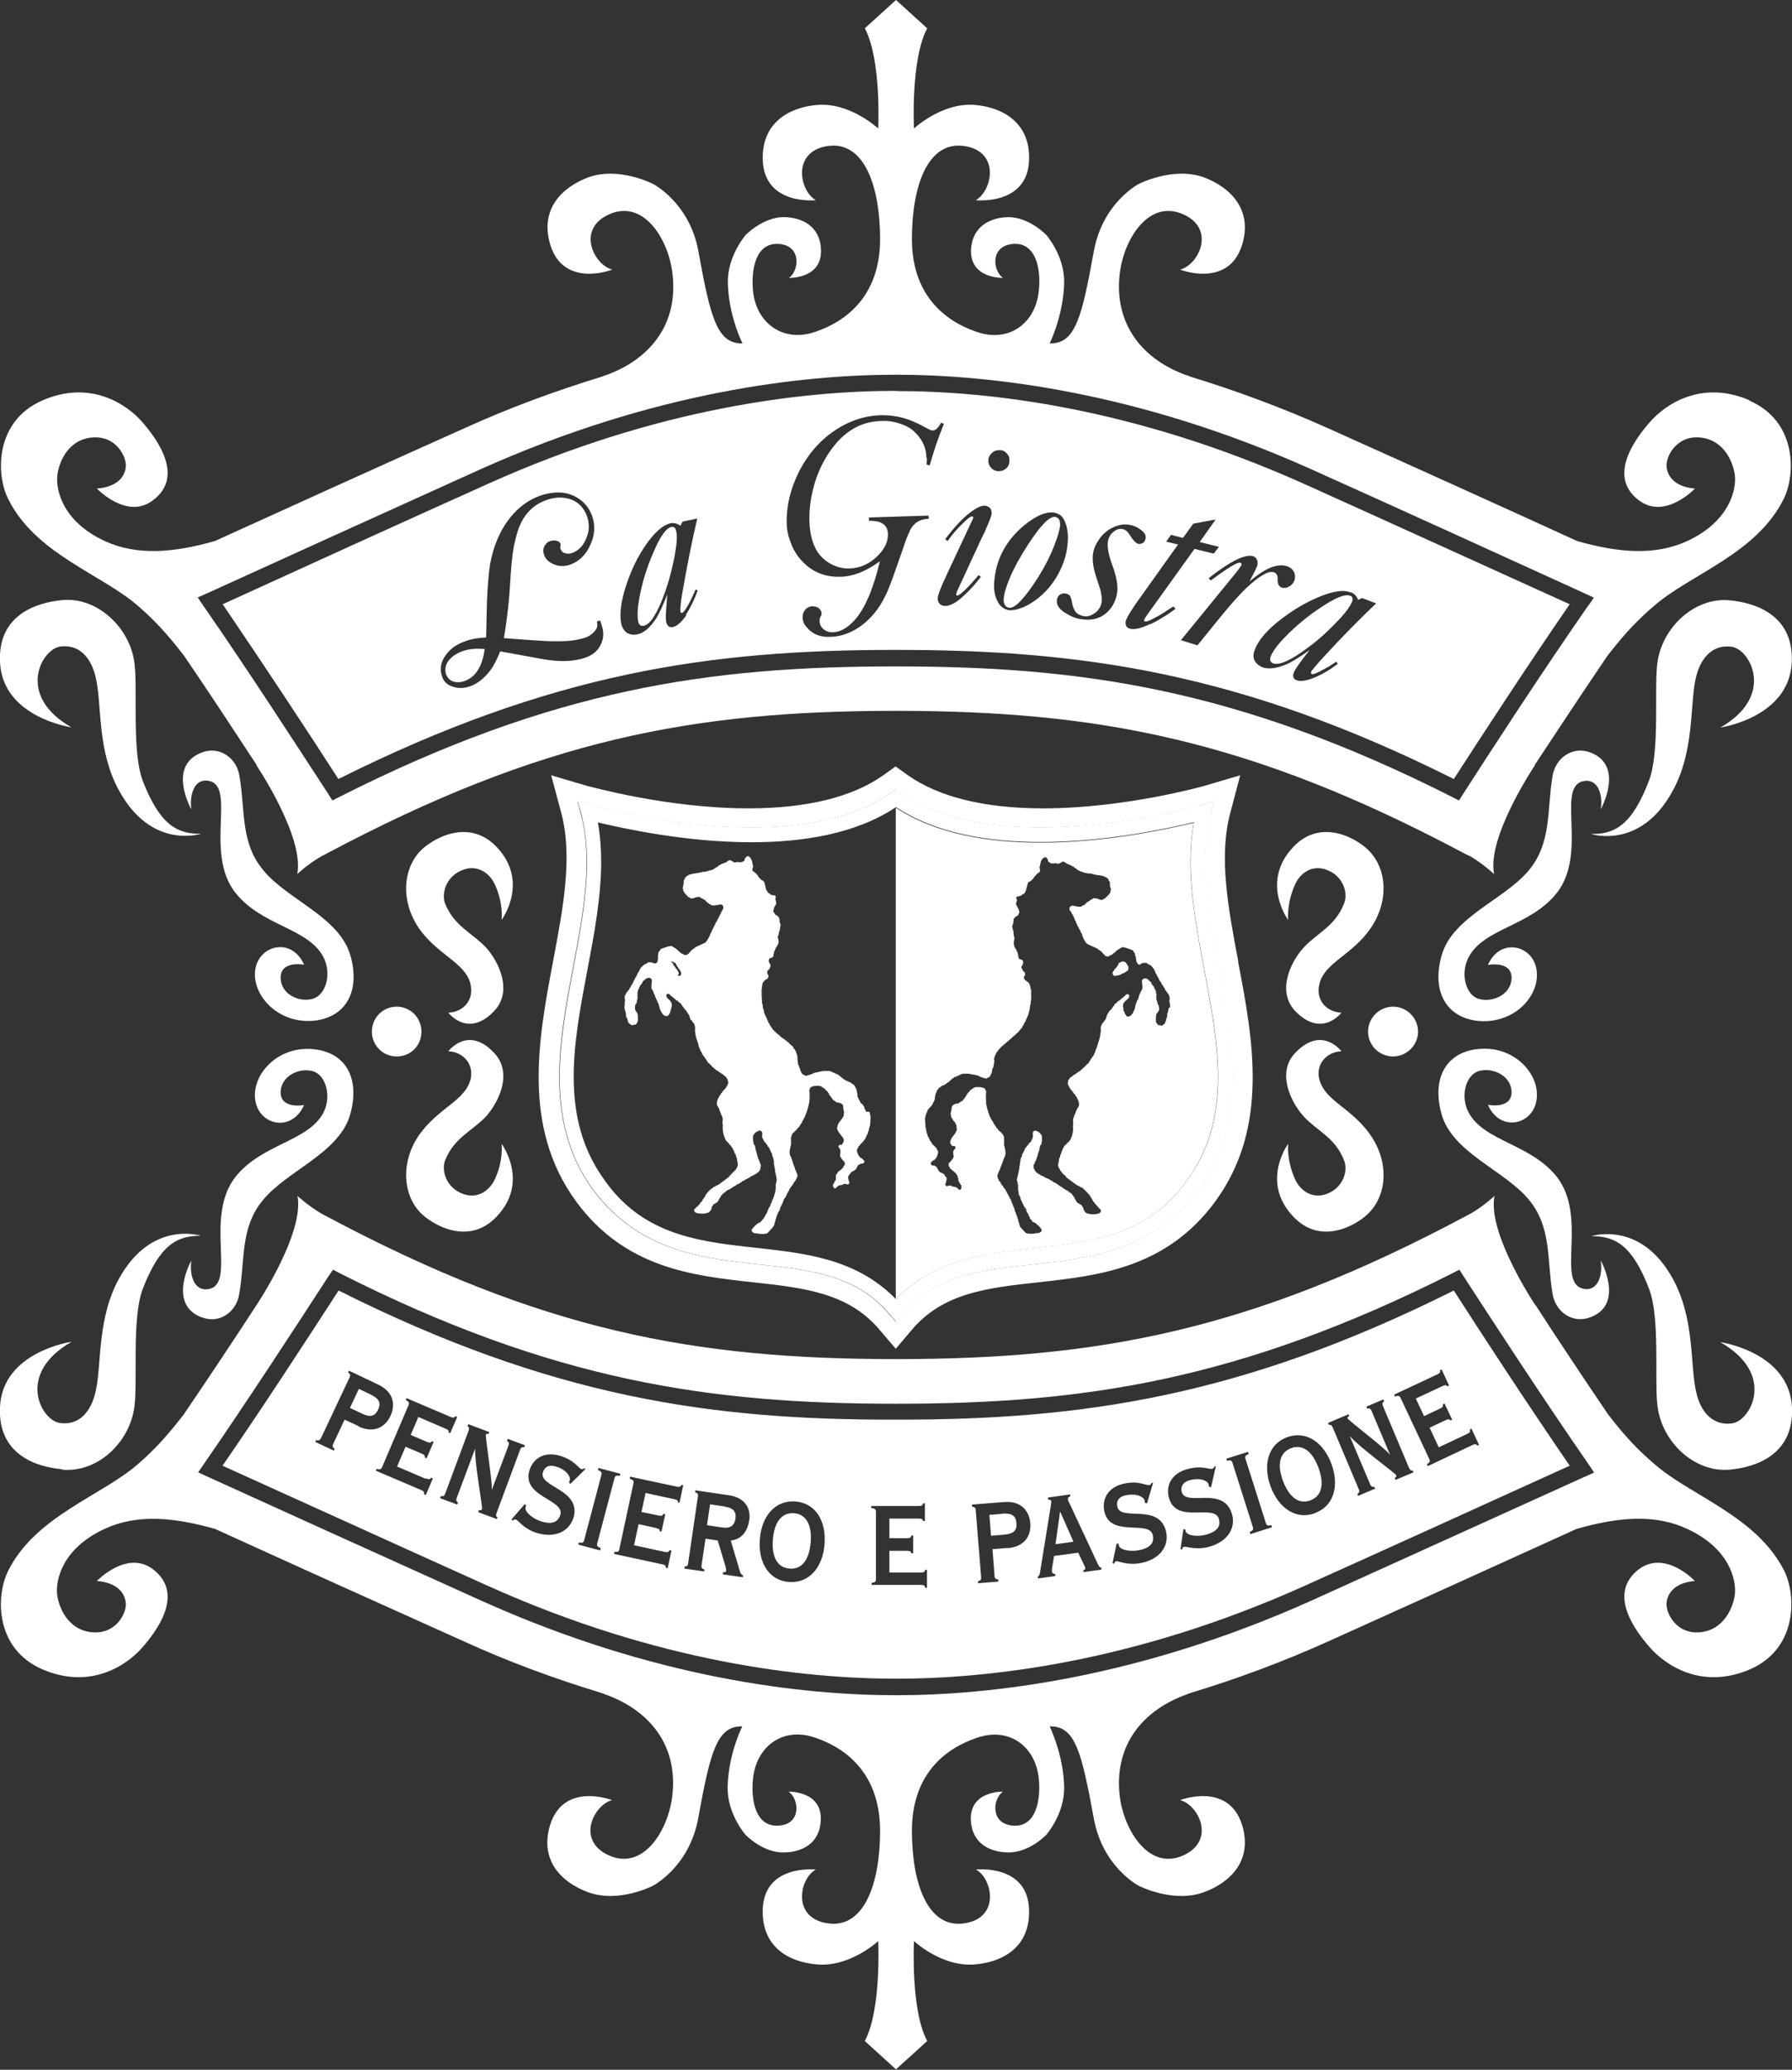 <?xml version="1.0" encoding="UTF-8"?><svg xmlns="http://www.w3.org/2000/svg" viewBox="0 0 86.74 100.19"><rect x="0" y="0" width="86.74" height="100.19" fill="#333333" stroke="none"/><defs><style>.d{fill:#fff;}</style></defs><g id="a"/><g id="b"><g id="c"><path class="d" d="M83.26,35.22s3.34-.47,3.47-3.16c.1-2.28-1.75-2.88-3-3-1.71-.17-3.3,1.33-3.51,3.06-.16,1.25,.14,4.27-.41,5.69-.81,2.11-1.63,2.58-2.8,2.56,0,0,2.38,.79,3.94-2.06,1.06-1.91,.85-4.09,1.11-5.38,.23-1.15,.89-1.75,1.77-1.62,.89,.13,2.13,2.39-.58,3.92"/><path class="d" d="M76.61,62.38c-1.28-.33,.25-3.47-1.25-5.41-1.28-1.61-3.51-1.71-4.27-3.11-.42-.78-.15-1.84,.51-2.02,.65-.17,1.48,.21,1.56,.92,.1,.97-1.14,.72-1.14,.72,.61,1.4,2.32,.95,2.37-.4,.07-1.19-1.19-2.52-2.93-2.29-1.46,.19-2.17,1.4-1.68,3.15,.53,1.87,3.04,2.7,4.23,4.14,1.11,1.35,.86,2.91,1.14,4.55,.14,.87,.97,1.47,1.84,1.13,1.67-.63,.49-2.75,.49-2.75,.12,.78-.17,1.54-.87,1.37"/><path class="d" d="M77.48,39.18s1.18-2.11-.49-2.75c-.88-.34-1.7,.27-1.84,1.13-.28,1.65-.03,3.21-1.14,4.56-1.19,1.44-3.7,2.25-4.23,4.13-.49,1.74,.22,2.96,1.68,3.16,1.74,.21,3-1.1,2.93-2.3-.05-1.34-1.76-1.8-2.37-.4,0,0,1.24-.24,1.14,.73-.08,.72-.91,1.09-1.56,.92-.66-.17-.93-1.24-.51-2.03,.75-1.41,2.99-1.49,4.27-3.11,1.5-1.93-.03-5.08,1.25-5.4,.7-.18,1,.6,.87,1.37"/><path class="d" d="M63.87,52.27c.26,1.02,1.57,1.37,2.47,2.68,.89,1.29,.8,2.81-.03,3.71-.52,.58-2.34,1.71-3.72,.22-1.59-1.68-.24-3.51-.24-3.51,0,0-.08,.79,.33,1.7,.26,.6,.95,1.09,1.78,.61,.58-.34,.79-1.03,.6-1.5-.42-1.11-1.29-1.42-1.95-2.13-.66-.73-1.33-2.17-.39-3.11,1.28-1.31,2.21-.05,2.21-.05-.7,.02-1.28,.62-1.06,1.4"/><path class="d" d="M16.96,46.25c-.54-1.88-3.05-2.69-4.22-4.13-1.12-1.34-.86-2.92-1.15-4.56-.13-.86-.96-1.47-1.83-1.13-1.69,.64-.5,2.75-.5,2.75-.1-.77,.18-1.55,.89-1.37,1.27,.32-.26,3.48,1.24,5.4,1.28,1.62,3.51,1.7,4.26,3.11,.42,.79,.14,1.85-.52,2.03-.64,.18-1.47-.2-1.54-.92-.1-.97,1.13-.73,1.13-.73-.61-1.4-2.32-.94-2.38,.4-.05,1.19,1.21,2.51,2.94,2.3,1.47-.2,2.17-1.42,1.68-3.16"/><path class="d" d="M9.75,63.76c.87,.35,1.7-.26,1.83-1.12,.29-1.64,.03-3.21,1.15-4.55,1.18-1.44,3.68-2.26,4.22-4.14,.49-1.75-.21-2.96-1.68-3.15-1.73-.23-2.99,1.1-2.93,2.29,.06,1.36,1.76,1.8,2.38,.4,0,0-1.23,.24-1.13-.72,.08-.71,.9-1.09,1.54-.92,.66,.18,.93,1.24,.52,2.02-.75,1.4-2.98,1.49-4.26,3.11-1.5,1.94,.03,5.09-1.24,5.41-.72,.17-.99-.59-.89-1.37,0,0-1.18,2.11,.5,2.75"/><path class="d" d="M3,71.14c1.71,.17,3.29-1.31,3.51-3.07,.16-1.25-.14-4.26,.4-5.68,.82-2.12,1.65-2.58,2.81-2.57,0,0-2.38-.78-3.95,2.06-1.06,1.9-.85,4.08-1.12,5.38-.23,1.15-.88,1.76-1.76,1.62-.9-.13-2.14-2.38,.58-3.93,0,0-3.35,.47-3.47,3.16-.11,2.3,1.75,2.9,3,3.01"/><path class="d" d="M3.48,35.22c-2.72-1.53-1.48-3.78-.58-3.92,.88-.13,1.54,.47,1.76,1.62,.27,1.3,.05,3.48,1.12,5.38,1.57,2.85,3.95,2.06,3.95,2.06-1.17,.02-2-.45-2.82-2.56-.54-1.43-.24-4.44-.4-5.69-.21-1.72-1.8-3.23-3.51-3.06-1.25,.12-3.11,.72-3,3,.12,2.69,3.47,3.16,3.47,3.16"/><path class="d" d="M68.64,49.94c0-.67-.55-1.21-1.21-1.21s-1.21,.54-1.21,1.21,.55,1.2,1.21,1.2,1.21-.55,1.21-1.2"/><path class="d" d="M63.87,47.61c.26-1.02,1.57-1.37,2.47-2.67,.89-1.3,.8-2.81-.03-3.71-.52-.58-2.34-1.7-3.72-.22-1.59,1.69-.24,3.52-.24,3.52,0,0-.08-.79,.33-1.7,.26-.61,.95-1.09,1.78-.61,.58,.34,.79,1.03,.6,1.51-.42,1.1-1.29,1.42-1.95,2.13-.66,.72-1.33,2.16-.39,3.11,1.28,1.29,2.21,.05,2.21,.05-.7-.02-1.28-.61-1.06-1.4"/><path class="d" d="M22.77,52.27c-.27,1.02-1.57,1.37-2.49,2.68-.88,1.29-.79,2.81,.03,3.71,.53,.58,2.35,1.71,3.74,.22,1.59-1.68,.23-3.51,.23-3.51,0,0,.1,.79-.32,1.7-.27,.6-.96,1.09-1.79,.61-.59-.34-.8-1.03-.63-1.5,.44-1.11,1.3-1.42,1.98-2.13,.65-.73,1.32-2.16,.37-3.11-1.25-1.31-2.19-.05-2.19-.05,.71,.02,1.27,.62,1.07,1.4"/><path class="d" d="M18,49.94c0-.67,.53-1.21,1.2-1.21s1.2,.54,1.2,1.21-.52,1.2-1.2,1.2-1.2-.55-1.2-1.2"/><path class="d" d="M22.77,47.61c-.27-1.02-1.57-1.37-2.49-2.67-.88-1.3-.79-2.81,.03-3.71,.53-.58,2.35-1.7,3.74-.22,1.59,1.69,.23,3.52,.23,3.52,0,0,.1-.79-.32-1.7-.27-.61-.96-1.09-1.79-.61-.59,.34-.8,1.03-.63,1.51,.44,1.1,1.3,1.42,1.98,2.13,.65,.72,1.32,2.16,.37,3.11-1.25,1.29-2.19,.05-2.19,.05,.71-.02,1.27-.61,1.07-1.4"/><path class="d" d="M22.39,31.52c-.35,.13-.57,.3-.72,.52-.12,.2-.14,.4-.08,.6,.08,.2,.21,.32,.42,.37,.13,.03,.3,.02,.47-.04,.54-.19,.87-.71,.98-1.55-.39-.04-.75-.01-1.07,.1"/><path class="d" d="M61.62,32.11c.29,.11,.87-.14,1.7-.77,.54-.39,1.06-.88,1.58-1.44,.29-.32,.46-.57,.54-.76,.06-.15,.04-.25-.08-.3-.25-.1-.71,.09-1.39,.54-.66,.43-1.26,.93-1.79,1.48-.35,.36-.57,.67-.67,.91-.06,.17-.03,.28,.11,.34"/><path class="d" d="M51.06,25.02c-.27-.02-.7,.42-1.29,1.33-.37,.56-.67,1.11-.9,1.64-.16,.41-.27,.73-.28,.95-.03,.15,0,.27,.06,.36,.04,.07,.11,.11,.2,.12,.28,.04,.75-.46,1.39-1.46,.36-.58,.64-1.13,.83-1.66,.14-.36,.22-.65,.24-.85,.02-.26-.06-.4-.25-.43"/><path class="d" d="M32.5,25.51c-.25,.04-.54,.45-.86,1.2-.32,.72-.55,1.47-.69,2.22-.09,.49-.11,.88-.06,1.15,.03,.17,.13,.24,.27,.21,.32-.06,.65-.59,1.01-1.57,.22-.62,.41-1.32,.53-2.08,.07-.42,.08-.73,.03-.93-.03-.16-.11-.22-.23-.2"/><path class="d" d="M43.37,18.92c-4.43,0-11.49,.78-19.77,4.51-3.94,1.77-9.56,4.33-12.82,5.82,1.93,2.84,4.16,6.22,5.6,8.46,10.31-5.16,18.04-6.25,26.89-6.25h.15c8.88,0,16.63,1.08,26.95,6.25,1.3-2.01,3.58-5.52,5.61-8.46-3.27-1.48-8.91-4.05-12.82-5.81-8.3-3.73-15.34-4.51-19.78-4.51m4.64,2.99c.11-.1,.22-.13,.38-.13,.13,0,.24,.05,.34,.17,.1,.1,.13,.22,.12,.36,0,.15-.06,.27-.16,.36-.11,.09-.23,.13-.38,.13-.13-.01-.26-.06-.35-.17-.09-.1-.14-.22-.13-.36,0-.14,.07-.26,.17-.35m-18.98,9.36c-.13,.24-.37,.43-.68,.54-.57,.2-1.25,.22-2.05,.08-1.11-.2-1.81-.33-2.09-.38-.11,.29-.24,.54-.37,.77-.31,.46-.67,.77-1.08,.92-.31,.11-.61,.11-.87,.01-.25-.08-.42-.25-.49-.48-.12-.35-.08-.71,.2-1.07,.21-.29,.53-.51,.95-.65,.27-.1,.61-.16,.98-.17l.04-1.71c.03-.76,.08-1.36,.15-1.82,.16-.92,.5-1.69,1.01-2.32,.4-.48,.88-.83,1.43-1.02,.62-.21,1.17-.2,1.63,.02,.43,.21,.71,.53,.87,.96,.17,.49,.13,.98-.12,1.48-.21,.44-.53,.73-.93,.88-.32,.11-.63,.09-.9-.06-.19-.1-.31-.23-.37-.4-.07-.19-.05-.35,.05-.49,.06-.08,.12-.15,.22-.18,.13-.05,.26-.05,.37-.01,.08,.02,.12,.07,.15,.12,0,.03,0,.07,0,.14-.02,.04-.02,.08,0,.12,.04,.11,.12,.19,.26,.22,.08,.02,.2,.02,.3-.02,.33-.12,.57-.38,.71-.77,.13-.32,.13-.65,.02-.99-.14-.41-.4-.68-.77-.83-.36-.13-.76-.13-1.18,.02-.69,.23-1.17,.75-1.42,1.54-.12,.4-.22,.84-.26,1.3-.04,.32-.07,.73-.1,1.22-.04,.76-.12,1.41-.19,1.92-.03,.23-.07,.46-.11,.71,.75,.06,1.32,.1,1.68,.12,.5,.04,.96,.04,1.38,.02,.31-.02,.58-.07,.87-.16,.25-.09,.43-.24,.55-.44,.05-.09,.06-.2,.02-.34l.15-.06c.03,.09,.07,.16,.08,.23,.13,.36,.1,.7-.08,1.02m4.18-1.49c-.24,.33-.45,.52-.64,.56-.17,.04-.28-.04-.33-.23-.05-.21,0-.66,.05-1.35-.21,.54-.39,.92-.53,1.15-.3,.46-.61,.73-.93,.79-.22,.04-.39,0-.54-.11-.1-.09-.19-.22-.23-.42-.1-.49,0-1.15,.28-1.97,.23-.66,.51-1.24,.86-1.76,.45-.67,.87-1.03,1.24-1.12,.16-.03,.33,0,.48,.12l.11-.2,.71-.15c-.26,1.1-.49,2.27-.71,3.53-.1,.54-.12,.87-.1,.98,0,.05,.03,.07,.07,.06,.07-.01,.21-.2,.39-.55,.1-.2,.19-.4,.27-.59l.1,.06c-.17,.46-.37,.87-.58,1.18m11.65-7.59c0-.48-.18-.88-.52-1.22-.18-.2-.44-.35-.73-.44-.29-.11-.61-.16-.96-.14-1.07,.03-1.95,.61-2.64,1.75-.26,.44-.48,.93-.61,1.46-.15,.56-.22,1.12-.2,1.67,.02,.61,.16,1.1,.4,1.47,.18,.26,.41,.46,.68,.59,.27,.14,.56,.21,.86,.2,.53-.02,.99-.23,1.39-.64,.32-.33,.47-.66,.47-1.01,0-.32-.15-.51-.44-.61-.12-.03-.28-.05-.48-.05v-.16l2.88-.09,.02,.15c-.29,.02-.5,.09-.66,.23-.12,.11-.23,.25-.28,.41-.07,.12-.17,.38-.3,.77l-.33,.95c-.24,.68-.41,1.15-.56,1.42-.28,.57-.65,1.02-1.09,1.36-.49,.37-1,.56-1.54,.58-.48,.02-.85-.12-1.11-.42-.17-.17-.24-.34-.24-.53,0-.17,.06-.32,.19-.43,.08-.06,.18-.1,.28-.1,.15,0,.27,.04,.35,.13,.07,.08,.1,.14,.1,.23,0,.02-.01,.08-.05,.13-.03,.06-.05,.14-.05,.22,0,.14,.05,.26,.15,.36,.14,.14,.31,.19,.5,.19,.39-.02,.77-.25,1.14-.7,.45-.56,.83-1.47,1.13-2.74-.66,.48-1.29,.74-1.92,.75-.74,.02-1.36-.23-1.86-.77-.22-.24-.4-.52-.52-.84-.13-.33-.21-.66-.21-1-.02-.82,.18-1.64,.59-2.47,.51-1,1.23-1.76,2.17-2.26,.57-.3,1.16-.46,1.77-.48,.55-.01,1.1,.08,1.63,.32,.19,.08,.43,.2,.74,.37,.07,.04,.13,.05,.17,.05,.13,0,.27-.13,.4-.38l.14,.06c-.28,.67-.5,1.34-.69,2.01l-.15-.04c0-.15,.03-.27,0-.34m2.85,3.53l-.19,.38-1.1,2.38-.05,.1c-.05,.12-.07,.19-.08,.22,0,.05,.02,.07,.06,.07,.07,0,.26-.15,.55-.45,.2-.22,.36-.39,.47-.54l.12,.08c-.22,.3-.49,.6-.82,.91-.37,.35-.69,.52-.94,.5-.11,0-.2-.05-.26-.13-.05-.06-.07-.13-.07-.23,0-.17,.16-.56,.43-1.14l1.17-2.5c.07-.15,.12-.24,.12-.27,0-.04-.02-.06-.07-.06-.07,0-.21,.11-.42,.32-.28,.26-.53,.56-.75,.87l-.12-.09c.44-.58,.84-1.01,1.22-1.3,.28-.21,.52-.33,.7-.32,.07,0,.13,.03,.2,.07,.09,.06,.13,.16,.13,.29,0,.12-.11,.4-.31,.84m1.85,3.71c-.26,.11-.49,.16-.68,.15-.27-.04-.47-.19-.6-.48-.13-.27-.18-.62-.12-1.05,.11-1.01,.58-1.86,1.41-2.56,.57-.47,1.04-.68,1.43-.64,.23,.03,.42,.14,.51,.33,.17,.3,.24,.72,.18,1.24-.05,.54-.24,1.06-.54,1.57-.39,.64-.92,1.13-1.58,1.44m4.32-1.95c.19,.54,.26,.99,.19,1.34-.07,.32-.2,.58-.43,.82-.34,.34-.78,.46-1.32,.37-.23-.03-.45-.12-.68-.26-.37-.21-.51-.43-.47-.69,.02-.11,.08-.2,.17-.25,.07-.04,.17-.05,.24-.04,.13,.02,.22,.08,.25,.18,.02,.04,.05,.12,.07,.26,.03,.2,.1,.34,.16,.43,.09,.12,.23,.19,.38,.22,.21,.05,.41-.02,.61-.18,.16-.13,.25-.3,.28-.48,.03-.17,0-.36-.06-.61-.01-.05-.08-.24-.2-.62-.15-.45-.2-.84-.15-1.16,.05-.29,.2-.56,.41-.82,.21-.24,.47-.41,.77-.5,.2-.07,.4-.08,.6-.04,.22,.04,.4,.13,.56,.26,.16,.12,.23,.26,.2,.4-.02,.09-.06,.17-.12,.21-.08,.04-.14,.06-.23,.05-.11-.02-.26-.18-.44-.47-.09-.14-.2-.23-.33-.25-.16-.03-.3,.02-.45,.15-.14,.11-.22,.26-.25,.44-.05,.27,.03,.68,.24,1.25m1.82,2.75c-.44,.21-.77,.29-.98,.24-.18-.04-.26-.17-.22-.38,.05-.16,.21-.42,.47-.81l2.06-2.89-.57-.14,.23-.33,.58,.15,.5-.69,1.08-.2-.77,1.09,.93,.23-.25,.33-.93-.23-2.24,3.12c-.04,.07-.08,.11-.08,.11-.07,.11-.11,.18-.12,.21,0,.05,0,.07,.05,.07,.07,.02,.21-.03,.42-.15,.21-.1,.46-.25,.75-.45,.09-.06,.16-.1,.2-.12l.1,.11c-.43,.32-.84,.57-1.22,.75m3.44-.41l-1.16,1.43-.8-.25,2.62-3.21c.19-.23,.28-.37,.31-.42,.02-.06,0-.1-.05-.12-.14-.04-.61,.25-1.43,.86l-.11-.11c1.06-.83,1.79-1.19,2.17-1.06,.08,.03,.15,.09,.18,.2,.03,.08,.03,.18,0,.27-.04,.11-.17,.37-.37,.75,.21-.18,.4-.32,.57-.43,.48-.32,.9-.42,1.25-.31,.17,.06,.28,.16,.35,.31,.04,.1,.04,.23,.02,.34-.05,.15-.15,.27-.28,.34-.11,.06-.23,.08-.33,.05-.16-.05-.22-.18-.22-.4,.02-.19-.06-.31-.19-.35-.25-.08-.7,.18-1.33,.77-.3,.29-.71,.74-1.2,1.34m6.27-1.14c.16,.06,.28,.19,.35,.37l.19-.09,.68,.26c-.82,.78-1.66,1.63-2.51,2.56-.38,.41-.6,.67-.64,.76-.01,.06,0,.08,.04,.1,.06,.03,.28-.06,.63-.26,.2-.1,.37-.22,.55-.34l.07,.11c-.4,.3-.78,.52-1.15,.67-.38,.15-.66,.19-.83,.12-.17-.06-.21-.19-.15-.36,.08-.2,.34-.56,.77-1.1-.48,.34-.84,.56-1.08,.67-.51,.22-.91,.27-1.21,.16-.21-.1-.33-.21-.4-.38-.04-.13-.04-.29,.04-.47,.17-.47,.61-.98,1.3-1.5,.55-.42,1.12-.76,1.7-1.01,.74-.32,1.28-.41,1.63-.26"/><path class="d" d="M84.69,19.38c-2.33-1.01-4.08,.2-4.81,1.03-.76,.86-2.08,2.66-.55,3.81,1.27,.96,2.71-.57,2.71-.57-1.11-.09-1.4-.75-1.37-1.19,.04-.51,.54-1.29,1.44-1.29,1.23,0,1.75,1.07,1.86,1.8,.1,.73-.26,2.27-2.3,3.22-1.55,.71-3.29,.58-5.33,0-3.32-1.52-8.36-3.8-11.97-5.42-2.33-1.05-4.58-1.87-6.76-2.54-.04-.02-.1-.05-.19-.07-2.01-.72-3.58-2.4-3.2-5.07,.23-1.55,1.41-3.5,3.11-2.69,1.54,.74,.65,2.45-.21,2.65,0,0,2.34,.92,3-1.19,.53-1.72-.57-2.79-1.83-3.27-1.51-.55-3.18,.32-3.18,.32,0,0-1.73,.9-2.16,3.23-.58,3.19-.89,4.52-2.14,4.48,.17-.36,.67-1.56,.7-2.94,.02-1.3-.86-2.3-.86-2.3,0,0-.82-.87-1.85-.87-.85,.02-1.74,.43-1.8,1.58-.05,1.42,1.55,1.36,1.55,1.36-.48-.31-.65-1.52,.45-1.64,1.18-.12,1.4,1.29,1.28,2.29-.16,1.52-1.38,2.43-2.83,2.02-1.23-.37-3.31-1.45-3.31-4.55,0-2.55,.76-4.82,2.61-4.49,1.68,.31,1.26,2.18,.48,2.61,0,0,2.51,.27,2.58-1.94,.07-1.8-1.26-2.55-2.61-2.67-1.6-.14-2.96,1.14-2.96,1.14,0,0-.17-3.33,.64-4.85l-1.51-1.37-1.51,1.37c.81,1.51,.65,4.85,.65,4.85,0,0-1.37-1.28-2.97-1.14-1.35,.12-2.68,.86-2.62,2.67,.08,2.21,2.57,1.94,2.57,1.94-.77-.43-1.18-2.3,.5-2.61,1.84-.33,2.61,1.94,2.61,4.49,0,3.1-2.08,4.18-3.32,4.55-1.45,.4-2.67-.51-2.83-2.02-.1-.99,.09-2.4,1.29-2.29,1.1,.12,.91,1.33,.45,1.64,0,0,1.6,.06,1.55-1.36-.04-1.15-.93-1.57-1.8-1.58-1.02,0-1.85,.87-1.85,.87,0,0-.88,1-.86,2.3,.03,1.37,.52,2.57,.71,2.94-1.24,.04-1.56-1.29-2.14-4.48-.43-2.33-2.18-3.23-2.18-3.23,0,0-1.66-.87-3.16-.32-1.26,.48-2.35,1.54-1.82,3.27,.66,2.11,3,1.19,3,1.19-.85-.2-1.76-1.9-.21-2.65,1.7-.81,2.88,1.15,3.1,2.69,.39,2.67-1.18,4.35-3.2,5.07-.09,.02-.15,.06-.19,.07-2.18,.67-4.43,1.48-6.75,2.54-3.62,1.62-8.65,3.9-11.99,5.42-2.04,.58-3.78,.71-5.33,0-2.04-.94-2.39-2.49-2.29-3.22,.1-.73,.62-1.8,1.85-1.8,.92,0,1.41,.78,1.46,1.29,.03,.45-.26,1.1-1.4,1.19,0,0,1.45,1.53,2.71,.57,1.54-1.15,.22-2.95-.53-3.81-.73-.83-2.48-2.04-4.81-1.03C-.27,20.39-.19,22.99,.39,24.14c1.32,2.68,4.53,3.65,6.29,5.19,.7,.61,1.31,1.22,2.22,2.4,1.21,1.77,2.46,3.68,3.53,5.31h-.02s2.33,3.46,1.98,5.27c0,0,.49-.47,1.15-.85l.23-.12c10.43-5.56,17.82-6.93,27.58-6.93,9.77,0,17.16,1.37,27.58,6.93l.26,.12c.65,.4,1.13,.85,1.13,.85-.36-1.8,1.98-5.27,1.98-5.27h-.02c1.07-1.62,2.32-3.52,3.53-5.3,.92-1.19,1.53-1.79,2.24-2.4,1.75-1.54,4.96-2.51,6.29-5.19,.57-1.15,.67-3.75-1.67-4.76m-7.79,9.92c-2.2,3.16-4.76,7.1-6.07,9.14l-.19,.3-.31-.16c-10.39-5.26-18.01-6.33-26.91-6.33h-.1c-8.91,0-16.51,1.07-26.9,6.33l-.31,.16-.19-.3c-1.51-2.32-3.96-6.11-6.06-9.13l-.27-.4,.43-.19,.09-.04c3.2-1.46,9.09-4.13,13.18-5.98,8.41-3.77,15.57-4.57,20.09-4.57s11.69,.8,20.1,4.57c4.12,1.85,10.06,4.56,13.26,6.02l.43,.2-.26,.38Z"/><path class="d" d="M58.6,39.41l.18-.64-.61,.18s-3.78,1.1-7.81,1.1c-2.48,0-5.02-.43-6.79-1.71l-.09-.06-.12-.09-.11,.09-.08,.06c-1.79,1.28-4.33,1.71-6.8,1.71-4.04,0-7.8-1.1-7.8-1.1l-.61-.17,.18,.63c.19,.74,.27,1.51,.27,2.31,.02,3.23-1.31,6.89-1.32,10.41,0,1.9,.39,3.78,1.63,5.47,4.18,5.55,11.02,1.88,14.39,6.08l.27,.29,.27-.29c3.35-4.2,10.2-.53,14.39-6.08,1.22-1.7,1.63-3.57,1.63-5.47-.01-3.52-1.35-7.19-1.33-10.42,0-.8,.07-1.57,.27-2.31m.35,12.72c0,1.79-.36,3.46-1.5,5.02-3.55,5.03-10.04,1.62-14.09,5.74,0,0,0,.01,0,.01-4.04-4.14-10.54-.71-14.1-5.75-1.13-1.56-1.5-3.23-1.5-5.03,0-3.34,1.33-6.98,1.33-10.41,0-.64-.05-1.27-.16-1.89,1.22,.29,4.24,.96,7.43,.96,2.46,0,5.04-.39,7-1.7,0,0,0,0,0,0,1.97,1.3,4.55,1.69,7,1.69,3.19,0,6.21-.67,7.42-.96-.11,.62-.16,1.25-.16,1.89,0,3.43,1.33,7.08,1.33,10.42"/><path class="d" d="M43.36,39.09v23.81s0,0,0-.01v-23.79h0"/><path class="d" d="M32.7,46.88s0-.02,0-.03h0s0-.02-.01-.02h0s-.05-.06-.06-.09c-.01,0-.03,0-.03,0,0-.02,0-.04,0-.06t-.02,0v-.04h-.02s0-.03,0-.03c-.07-.03-.11-.06-.16-.08-.05,.02-.11,.02-.15,.03-.04,.05-.08,.11-.13,.17,0,.01,0,.02,0,.03h0s0,.05-.02,.06c0,.05,.02,.09,.02,.14,.07,.05,.13,.08,.2,.14t.03,0s0,0,.02,.01c.01,0,.02,0,.03,0,0,.01,0,.03,.03,.03,0,0,.02,0,.03,0,.02,.01,.02,.03,.02,.03,.08,.03,.23,.06,.32,.06,.03-.06,.07-.07,.05-.16-.04-.06-.07-.12-.11-.18h-.02Z"/><path class="d" d="M57.78,39.83c-1.21,.29-4.22,.96-7.42,.96-2.45,0-5.03-.39-7-1.69v23.79c4.05-4.12,10.54-.71,14.09-5.74,1.13-1.56,1.5-3.23,1.5-5.02,0-3.34-1.32-6.98-1.33-10.42,0-.64,.05-1.27,.16-1.89m-1.2,8.96c-.03,.11-.05,.21-.08,.31,0,.05,0,.15-.03,.2h-.02c0,.05-.02,.11-.02,.16h-.03s0,.04,0,.07t-.02,0s0,.02,0,.03c-.03,.03-.07,.05-.1,.07-.01,0-.01,.03-.01,.03-.06,0-.12-.02-.18-.03h0s-.02,0-.03,0h0s-.03-.03-.03-.04h0s-.05-.05-.07-.09c-.02-.05-.02-.34,.03-.44h.03v-.04h.02v-.03s.03,0,.03,0c0-.03,0-.04,0-.05h.02c.04-.09,0-.24-.02-.29-.01,0-.02-.03-.04-.04,0-.01,0-.03,.02-.03-.02-.01-.03-.02-.03-.03v-.06s-.02,0-.02,0v-.07s-.03,0-.03,0c0-.1,0-.2,.01-.3-.01,0-.01,0-.01,0v-.03h-.02s0-.07,0-.12c0,0-.03,0-.03-.03v-.02s-.02-.03-.03-.04c0,0,0-.03,0-.03-.02-.02-.03-.03-.04-.04,0-.02,0-.03,0-.04-.03-.04-.08-.08-.1-.12,0-.05-.05-.1-.08-.14,0,0-.02,0-.03,0,0,0,0-.01,0-.03h-.04v-.05s-.07-.02-.09-.04v-.02s-.06,0-.07,0c-.32,.02-.05,.34-.18,.59h-.02c-.03,.08-.06,.16-.11,.24h0s0,.09-.03,.13h0s-.02,.06-.02,.08t-.02,0s-.02,.06-.04,.08h0s0,.05-.01,.07t-.02,0s0,.04,0,.06h-.02c-.02,.09-.02,.18-.06,.27-.08,.16-.16,.37-.37,.32-.03-.04-.06-.1-.1-.15v-.03s-.02-.02-.02-.03c0,0,0-.01,0-.03-.01,0-.03-.01-.04-.03v-.07h0s0-.05,0-.07h-.02s0-.04,.02-.05c0,0-.02,0-.03,0,0-.01,.01-.02,.01-.03h-.01c.01-.06,.03-.12,.04-.17h.02s.03-.04,.03-.06h.02v-.02s.05-.02,.06-.04c.04-.03,.07-.09,.12-.11,.03-.09,.03-.11,0-.17-.14-.04-.15,.03-.23,.11,0,0-.02,0-.04,0,0,0,0,.03,0,.03,0,.02-.04,.03-.06,.03v.03s-.03,.01-.06,.02c0,.02-.02,.03-.03,.05-.03,.02-.08,.04-.12,.06,0,0-.01,.02-.01,.04-.03,0-.04,.01-.05,.02v.03s-.05,.01-.06,.02c-.07,.12-.15,.22-.23,.32,0,0-.02,.01-.03,.01-.05,.08-.1,.15-.14,.23-.02,.05-.03,.1-.04,.15,0,0,0,0,0,0-.02,.04-.04,.06-.05,.1h-.02v.03s-.03,0-.03,0c-.01,.02-.02,.05-.03,.08h-.02s-.02,.04-.04,.05h0s-.02,.04-.02,.06h-.01c-.05,.08-.05,.23-.03,.28-.02,.05-.02,.08-.02,.13h0c0,.08-.08,.39-.11,.45-.03,.08-.05,.17-.07,.25h-.02s0,.05-.02,.08h0s-.03,.06-.03,.08h-.01s0,.04,0,.06c-.02,0-.02,0-.02,0,0,.02,0,.04,0,.05h-.02s-.02,.05-.02,.07c-.1,.14-.2,.29-.3,.45h-.04s-.03,.04-.03,.07c-.01,0-.03,0-.03,0,0,.02-.03,.03-.04,.05,0,0-.02,.01-.02,.02,0,0-.03,.03-.03,.03-.02,0-.03,.02-.05,.02v.04s-.07,.03-.09,.04v.04s-.07,.02-.08,.04c-.07,.04-.13,.09-.18,.13-.05,.03-.1,.05-.14,.08,0,0,0,.02,0,.03-.03,0-.04,.01-.05,.02-.02,0-.02,.03-.02,.03,0,0-.03,0-.04,0-.04,.05-.04,.1-.1,.12,0,.07-.02,.12-.03,.19h.02s0,.04,0,.05c.05,.08,.08,.16,.13,.24,.03,0,.03,0,.03,.02,.02,0,.02,.02,.02,.03,0,0,.02,.02,.02,.02,.03,.01,.03,.03,.03,.05h.02s.02,.06,.03,.08c.02,0,.02,0,.03,0,.02,.02,.03,.05,.05,.09,.02,.02,.05,.06,.07,.09,0,.01,0,.03,0,.03,0,.01,.03,.03,.04,.05,0,.01,0,.02,0,.03,0,.01,.02,.02,.03,.02v.07s0,.01,.02,.01c-.01,0-.01,.02-.01,.03h.03s-.02,.05-.03,.07c.01,0,.01,0,.03,0,0,.08-.07,.19-.1,.23-.07,.15-.12,.3-.19,.46-.02,.1,0,.21,0,.29,0,.02,0,.04-.02,.06,.03,.19,0,.46-.1,.64,0,.02-.02,.06-.03,.08t-.02,0v.02h-.02s-.02,.05-.04,.08c-.01,0-.04,0-.05,0,0,.02-.02,.04-.02,.06-.01,0-.02,0-.04,.01v.04s-.03,0-.04,.01c0,0,0,.03,0,.03,0,0-.02,0-.05,0v.04s0,0-.02,0c0,.01,0,.02,0,.04-.01,0-.02,0-.02,0,0,.02,0,.03-.02,.05h0s0,.02,0,.04h-.03s0,.03,0,.04h-.01s0,.05-.02,.08t-.02,0s0,.06,0,.08h-.02s-.02,.06-.02,.08h-.02s0,.09-.02,.14h-.02c-.02,.12-.04,.25-.07,.37,0,0,0,0,.02,0,0,.01,0,.02-.02,.03,.02,0,.02,0,.02,0,0,.02,0,.02,0,.03,.01,.06,.05,.1,.08,.14,0,.02,0,.03,0,.05h.02s.03,.05,.05,.08c0,0,0,0,.03,0,0,.01,0,.04,0,.04,.01,0,.02,0,.03,.02,0,0,.02,.02,.02,.03,.02,.01,.04,.03,.06,.04,.02,.01,.02,.03,.02,.04,.02,0,.05,.01,.06,.03,0,.01,0,.02,0,.04,.18,.13,.34,.26,.51,.38,.06,.03,.12,.05,.17,.08v.02s.08,.02,.13,.04v.02s.04,.04,.08,.06v.02h.02v.03s.05,0,.06,.03c.01,0,.01,.02,.01,.04,.02,0,.03,0,.03,0,0,.02,.02,.04,.04,.05,0,0,0,0,.02,.01,.01,.03,.02,.04,.03,.07,0,0,.02,0,.04,0,0,.03,.02,.05,.03,.08,.04,.06,.07,.11,.1,.15,.02,.05,.05,.09,.07,.14,.02,0,.02,0,.04,0,0,.02,.02,.05,.02,.08,.02,0,.02,.01,.05,.01,0,0,0,.02,0,.04,0,0,.02,.02,.04,.02h0s.02,.02,.03,.02c0,.01,0,.03,0,.04h.03s0,.03,0,.04c0,0,.02,0,.04,0,0,.02,.02,.05,.02,.06,.02,0,.04,.01,.05,.02,.02,.03,0,.03,.03,.07,0,.04-.01,.06-.03,.09-.08,.11-.56,.13-.72,0-.03-.04-.07-.1-.09-.15,0-.04-.03-.07-.03-.1-.02-.03-.05-.06-.06-.08,0-.01,0-.02-.03-.04,0,0-.03,0-.04-.02-.06-.03-.11-.06-.17-.11-.06-.1-.12-.23-.19-.33-.01,0-.02,0-.03,0,0-.02,0-.05,0-.06-.02-.01-.02-.01-.05-.01v-.02s-.05-.04-.08-.05h0s-.03-.02-.04-.03v-.02h-.03v-.02s-.05-.02-.08-.04c0,0,0,0,.01,0-.02,0-.03,0-.06-.01,0-.01,0-.02,0-.02,0,0-.02-.02-.03-.02h0s-.07-.03-.1-.06c0,0,0,0,.01,0-.01,0-.03,0-.04-.02v-.02s-.03,0-.04-.01c0,0,0-.01,0-.01-.02,0-.03,0-.04-.01h0s-.07-.04-.09-.06v-.02h-.04v-.02s-.05-.02-.08-.04v-.02s-.04,0-.05,0c0,0,0-.01,0-.01-.03-.02-.07-.04-.09-.04h0s-.01-.02-.03-.03c0,0,0-.01,.02-.01-.05-.01-.08-.03-.11-.04,0-.02,0-.02,0-.02-.02,0-.04,0-.05,0v-.03s-.02,0-.04,0c0-.01,0-.02,0-.02-.03,0-.04,0-.05-.01,0,0,0-.01,0-.01-.03,0-.05-.01-.07-.02h0s-.07-.04-.11-.05c0,0,0-.02,0-.02-.05-.02-.12-.05-.18-.07v-.02s-.05-.02-.09-.04h0s-.03-.02-.03-.02v-.02s-.05-.01-.07-.02v-.04s-.04,0-.04,0c-.01-.02-.02-.05-.03-.08,0-.01-.02-.02-.05-.02,.01-.01,.03-.02,.03-.03-.03,0-.03-.02-.04-.04,0,0,0-.01,0-.02,0-.04-.03-.12,0-.18,0,0,0,0,.03,0,0-.02,0-.05,.02-.07t0,0v-.03s0,0,.02,0c0-.02,0-.04,0-.06h.02s.04-.08,.05-.13h0c.03-.09,.07-.21,.09-.31,.05-.07,.05-.23,.08-.32,.01,0,.02,0,.03,0,.05-.09,.07-.33,.05-.39v-.07c-.04-.05-.07-.11-.11-.15-.02,0-.05-.03-.07-.04v-.02c-.06,0-.1-.03-.15-.05,0,.01,0,.02,0,.02-.04,0-.04,.02-.08,.02,0,.03-.03,.06-.03,.11,0,.06,.03,.17-.03,.26,0,0,0,0,0,0-.02,.06-.04,.1-.07,.16h-.03v.02s-.03,0-.03,0c-.02,.03-.02,.06-.03,.07h-.01s-.04,.06-.07,.09h-.03v.06h-.02v.02s0,0-.03,0c-.05,.11-.09,.23-.17,.34,0,.06,0,.1-.03,.14t-.02-.01c-.02,.1-.04,.21-.05,.31,0,.07-.03,.14-.04,.2,0,0,0,0,.02,0-.02,.06-.03,.12-.04,.18h0c-.03,.14-.06,.29-.1,.42h.03s-.01,.05-.01,.07c0,0,0,0,.01,0,0,0-.01,.02-.01,.02,.01,0,.01,0,.03,0,0,.04,0,.07-.01,.11h.03v.3h.02s0,.07,0,.12h.01s0,0,0,.03h0s.01,.05,.01,.07c0,0,.02,.02,.04,.02v.07s0,0,.03,.01c0,.02,0,.04-.01,.04,.01,0,.02,.02,.02,.02v.04s.02,.02,.02,.02c0,.01,0,.03,0,.03,0,.01,.02,.01,.03,.02,0,.02,0,.03,0,.04,0,0,0,.02,.03,.02,0,.02,0,.02,0,.04,0,.02,.03,.04,.04,.06,0,0,0,.02,0,.02,0,.02,.03,.02,.03,.03v.05s.04,.03,.05,.04c0,.01,0,.02,0,.03,.02,.03,.03,.04,.07,.07v.05s0,.02,.02,.02c0,.02,0,.03-.02,.04,.02,.01,.03,.03,.05,.04,0,.01,0,.02,0,.04,.02,.01,.03,.03,.05,.05v.03s.02,.02,.03,.05v.02s.03,.05,.05,.07v.03s0,0,0,0c0,.02,0,.04,.02,.06,.02,0,.03,0,.04,0,0,.02,.02,.04,.02,.07,.02,0,.03,0,.03,0v.04s.06,.04,.1,.04h0s.02,.02,.03,.02h0l.05,.03h0s.02,.02,.03,.02v.02s.02,0,.02,0c0,0,0,.02,0,.03,.03,0,.04,.02,.07,.03,0,0,0,.02,.02,.03,0,0,.04,.02,.05,.04,0,0,0,.02,0,.03,0,0,.02,0,.03,0v.02s.04,.06,.06,.09c0,.04-.02,.06-.02,.1h-.02s-.07,.05-.1,.06t-.03,0h0s-.05,0-.05,0c-.17,.03-.31,.06-.54,0-.1-.11-.21-.21-.3-.33,0-.02,0-.02,.02-.03-.02-.01-.03-.03-.05-.05,0,0,0-.02,.02-.03l-.03-.04v-.03h0s0-.03,0-.03h-.03s0-.03,.02-.04c-.02-.02-.02-.02-.03-.02v-.08s-.02-.01-.03-.02v-.07s-.03-.02-.03-.03v-.06s-.02,0-.04-.03c0-.02,0-.04,0-.06,0-.01-.01-.02-.03-.03,.02-.01,.02-.03,.02-.03-.02,0-.02-.01-.04-.03,0,0,0-.03,0-.03,0,0,0-.01-.02-.03,0-.02,0-.05,0-.08,0,0,0,0-.03,0,0-.02,0-.03,.02-.04-.02,0-.03-.01-.03-.02v-.03s-.02-.02-.03-.03c0,0,0-.03,0-.04-.02,0-.02-.01-.02-.02v-.04l-.03-.02v-.03s0-.02-.03-.04l.02-.02s-.02,0-.03,0c0-.03,0-.04,0-.05-.01-.01-.01-.03-.02-.03,0-.01,0-.02,0-.03-.02-.02-.03-.03-.05-.06,0,0,0-.01,0-.02,0-.01-.02-.02-.03-.02v-.05s-.02,0-.02,0v-.04s-.02-.02-.03-.02c0-.02,0-.03-.02-.05,0-.03-.02-.04-.05-.07t0-.04s-.04-.05-.06-.09c0,0,0-.01,0-.02-.04-.04-.07-.09-.12-.14,0-.03,0-.04,0-.06-.02,0-.03-.01-.05-.01-.04-.06-.07-.12-.1-.19,0,0-.03,0-.03,0,0,0,0-.01,0-.02-.02-.01-.03-.03-.04-.05v-.04s-.03-.03-.03-.04v-.04s0,0-.02,0c0-.01,0-.03,0-.03,0,0,0,0,0,0-.02-.1,.09-.31,.12-.36,.01-.04,.02-.06,.03-.1,.08-.15,.12-.37,.2-.51,.09-.18,0-.46-.03-.58v-.38s-.01,0-.02,0v-.07s-.05-.06-.07-.08c0-.01,0-.03,0-.04h-.04v-.04s-.03,0-.03,0c-.01,0-.01-.02-.01-.03-.02,0-.02,0-.04,0t0-.03s-.02,0-.03,0c0-.03-.02-.03-.03-.06,0,0-.02,0-.02,0-.02-.02-.02-.05-.03-.08t-.05,0s-.01-.06-.03-.08c-.04-.06-.08-.11-.12-.17,0,0,0-.01,0-.03-.02-.03-.03-.06-.07-.08,0-.01,0-.02,0-.04-.03-.02-.04-.04-.05-.06-.11-.23-.18-.47-.23-.73,0-.13-.01-.26-.01-.38,0-.04,.01-.08,.01-.11,0,0,0,0-.01,0,.01-.04,.01-.06,.03-.09h-.03s.01-.03,.01-.05h-.01s-.05-.07-.05-.1c-.06-.02-.11-.04-.17-.06h0s-.26-.02-.3,0c0,0-.02,0-.02,.02-.02,0-.03,0-.04,0-.02,.02-.04,.04-.07,.05-.03,.03-.07,.05-.11,.07-.02,.02-.02,.04-.03,.06,0,.02-.04,.02-.04,.02,0,.02-.02,.04-.02,.05h-.02s-.03,.07-.05,.09h-.02s-.01,.03-.01,.06h-.01s0,.01,0,.02h-.03s0,.03,0,.05h-.02s-.03,.05-.05,.09h-.02s-.05,.06-.05,.09c-.03,0-.03,0-.05,0,0,0-.02,.02-.02,.03,0,0-.01,0-.02,0-.04,.03-.08,.05-.12,.09-.03,0-.07,0-.1,0t0,.02s-.05,0-.08,0v.02s-.06,.02-.08,.04c-.02,.02-.02,.04-.02,.05h-.02s-.03,.14-.03,.18c0,.05-.02,.11-.04,.16,.02,.07,.03,.14,.03,.19,.02,.03,.06,.07,.08,.11,0,0,0,.04,0,.04,.02,0,.02,0,.03,0,0,.02,.02,.04,.02,.06,.02,0,.03,0,.03,0,0,.01,.02,.03,.02,.04,.01,.02,.03,.04,.04,.06v.04s.03,.02,.04,.04v.04h0v.11h.02c0,.17-.18,.37-.24,.44,0,0,0,.03,0,.03h-.02s-.07,.15-.07,.19h.02s-.02,.04-.02,.06c.03,.03,.07,.09,.09,.13,.06,0,.09,.01,.14,.01,0,0,.03,.06,.03,.06-.02,.1-.03,.06-.07,.12,0,0,0,.02-.02,.03h0c-.05,.07,0,.23,0,.3,0,.07-.19,.3-.24,.32,0,.04,0,.08,0,.14,0,0,.02,.02,.03,.02,.02,.05,.03,.09,.07,.12,.02,.02,.03,.02,.06,.02v.05s.03,0,.04,.01l.04,.03h.03s-.02,.01-.02,.03c.03,.01,.05,.01,.06,.03,.01,.01,.01,.03,.02,.04,0,0,.02,0,.03,0,.01,.02,.03,.06,.03,.08,.02,.02,.04,.03,.04,.04v.03s.01,0,.01,.01v.06s.02,.01,.03,.01c0,.02-.01,.04-.01,.06h.01v.08s.02,.01,.02,.01c0,0,0,.01,0,.02,0,0,.02,.02,.03,.04,0,0,0,.02,0,.02,.02,.02,.03,.04,.05,.05v.03s.03,.03,.05,.04c0,.04-.02,.04,0,.08-.01,.09-.02,.09-.07,.14-.03-.01-.08-.02-.1-.04,0-.01,0-.02,0-.03-.02,0-.03-.03-.06-.03v-.02c-.05-.02-.11-.03-.17-.04-.05-.02-.1-.03-.15-.06-.06,.02-.12,.03-.18,.04-.02-.03-.04-.05-.06-.07,.03-.08,.06-.18,.07-.26,0-.03,0-.04,0-.08-.02-.03-.06-.07-.09-.1v-.04s-.02,0-.03-.01c0,0-.01-.02-.01-.04-.01,0-.04,0-.05-.01,0,0,0,0,0,0-.02,0-.02-.01-.03-.01v-.02s-.05,0-.06-.01c0,0,0,0,0-.01-.02,0-.02,0-.03-.01h0s-.03-.01-.04-.01c0-.02,0-.03,0-.04h-.03c-.04-.08-.08-.15-.12-.22-.04-.02-.09-.04-.13-.07,0,0,0,.02,0,.02-.02,0-.05-.02-.08-.02-.04,0-.06-.05-.07-.08,.02-.11,.09-.13,.16-.18,0,0,.02,0,.04,0,0,0,0-.02,0-.03h0s.02-.02,.02-.03h.02c.06-.08,.09-.17,.12-.31-.02-.04,0-.04-.02-.07,0,0,0,0,0,0,0-.02,0-.03,0-.03-.02-.02-.03-.03-.05-.04,0-.01,0-.02,0-.04l-.02-.04s-.03,0-.03,0c-.02-.03-.03-.05-.04-.08,0,0-.03,0-.04,0,0,0,0-.02,0-.04h-.04s-.01-.04-.02-.06c0,0-.03,0-.04,0,0-.02-.01-.05-.02-.08-.02,0-.02,0-.03-.02v-.03s-.06-.04-.06-.06v-.03s-.03-.04-.05-.05c.02,0,.02-.02,.02-.04-.02,0-.03-.02-.05-.03,0-.02,0-.02,0-.04,0,0-.01-.02-.03-.02v-.08s-.02-.01-.02-.01c0-.02,0-.03,0-.04,0,0,0,0-.02,0v-.07h-.02s.02-.04,.02-.05h-.02s0-.04,0-.04c0,0-.01,0-.01,0v-.08s0-.01-.02-.01c0-.14-.02-.31-.03-.46,.02-.07,.05-.15,.05-.22,0,0,.02,0,.02,0,0-.04,.02-.06,.02-.08h.01s0-.03,0-.05c0,.01,.02,.01,.03,.01,0-.02,0-.04,0-.06h0s.02-.03,.02-.04h.02s.02-.05,.03-.06h.02s.02-.04,.04-.06h.03v-.04l.04-.02s0-.04,.02-.04h0s0-.01,0-.02c0,0,.01,0,.02,0,0,0,0-.02,0-.02h0s.12-.22,.12-.28h-.02c.02-.07,.04-.16,.05-.23t.02,0s.02-.07,.02-.09c0,0,0,0,.01,0,0-.01,0-.03,0-.04h.02s0-.03,.02-.06h.02s.02-.04,.03-.06c.07-.05,.14-.1,.21-.15,0,0,.02,0,.03,.02,.02-.02,.02-.03,.05-.05,0,0,.02,0,.03,0,.02-.01,.02-.03,.03-.05t.04,0s.02-.02,.02-.03c.03-.02,.08-.04,.12-.06v-.04s.05-.03,.08-.04c0,0,0-.01,0-.03,0-.01,.03-.01,.05-.03,.05-.02,.08-.07,.14-.1,0,0,.02,0,.03,.02,.02-.02,.05-.04,.07-.06h.03s.01,0,.03-.02t.03,.01s.01-.03,.02-.04h.03s.02,0,.02-.03c.02,0,.03,.01,.04,.02v-.03s.03,0,.03,0c0,0,.01,0,.01-.01,.01,0,.04,0,.05,0,0,0,0,0,0,0h.03s0,0,0-.02c.01,0,.03,.02,.06,.02,.12-.02,.23,0,.4,.04,.07,0,.13,.03,.21,.04,.12,.07,.24,.11,.42,.15,.05-.03,.12-.07,.17-.09,.02-.05,.05-.1,.08-.16,.02-.04,.02-.09,.03-.13h0s.02-.08,.02-.12c0,0,.01,0,.02,0,.03-.06,.08-.35,.07-.41h-.02c0-.11,.12-.37,.18-.42,0,0,0,0,.02,0,0-.01,0-.04,.02-.07,0,0,.02,0,.02,0,.02-.02,.03-.04,.04-.07,.01,0,.02,0,.02,0,.02-.02,.03-.04,.03-.05h.02s.02-.04,.02-.05c.03,0,.03,0,.04,0,0-.01,.02-.02,.02-.04,0,0,.01,0,.03,0,0-.02,.03-.04,.03-.05,.03,0,.05-.02,.07-.04,0,0,0-.02,0-.03,.03,0,.05-.02,.07-.03,0,0,0-.02,.02-.03,.02-.02,.04-.03,.07-.04,0,0,0-.02,0-.04,.02,0,.06-.02,.08-.03,0-.01,0-.02,.02-.04,0,0,.02-.01,.05-.02,0-.02,0-.02,0-.03,.02,0,.03-.02,.05-.03,0,0,0-.02,0-.03,.02,0,.03,0,.05,0v-.04s.03,0,.05,0c0-.02,.02-.03,.03-.05h.01s.02-.03,.03-.05c0,0,.03,0,.04,0,0-.02,.02-.05,.04-.06,0,0,.02,0,.03-.02,.01-.02,.02-.04,.03-.06h.02s.04-.06,.06-.09c0,0,0,0,.02,0,.02-.01,.02-.03,.02-.05h.02v-.02h.01v-.06s.02,0,.02,0c0,0,.02-.02,.02-.03h0s.05-.09,.07-.15c0,0,.01,0,.02,0,0-.02,.02-.04,.02-.06,.03-.07,.08-.19,.12-.27,.03-.07,.04-.15,.06-.22h0c.03-.06,.02-.13,.03-.17,0-.07,.03-.15,.05-.22h-.02s.02-.08,.03-.13h0s0-.08,0-.11h0s0-.06,.02-.08h-.02s0-.06,0-.06c0,0,0,0,0-.01,0-.02,0-.04,0-.07h0s0-.05,0-.07h0s0-.04,0-.06h0s0-.04,0-.06t-.02,0s0-.04,0-.05c0,0,0,0-.02,0,0-.02,0-.04,.02-.05h-.03s.02-.04,.02-.06h-.04s.02-.02,.03-.03h-.03v-.05s-.04-.07-.08-.12c-.02,0-.02,0-.03,0,0,0,0,0,0-.01,0-.01-.03-.01-.05-.02,0,0,0,0,.02-.02h-.05s.01,0,.01-.02c-.01,0-.03,0-.03,0-.02-.02-.03-.04-.03-.05-.02-.02-.03-.03-.03-.03v-.04h-.02s.03-.07,.03-.1h.02s.02-.08,.03-.11c-.02,0-.02-.02-.03-.03,0,0,0-.02,0-.04l-.03-.03s-.02,0-.03,0c-.02-.04-.05-.09-.07-.14h-.02s0-.02,0-.03c-.05-.09,.12-.19,.07-.31,0-.12-.14-.08-.21-.16-.02-.07-.03-.14-.04-.21,0,0,0-.02,0-.03-.01,0-.02-.01-.02-.03,0,0,0,0,0-.03-.02-.02-.02-.04-.04-.04v-.05s-.07-.1-.1-.15v-.03s-.01-.02-.03-.03t.02-.03s-.03-.02-.03-.02c0-.02,0-.04,.02-.06h-.02s0-.02,0-.04c0,0,0,0,0,0,0-.08,.02-.16,.04-.23t-.02,0s0-.02,.02-.04c-.02,0-.02-.01-.03-.02v-.03h0s0-.04,0-.04t-.02,0s.02-.04,.02-.04h-.02s0-.04,0-.06c0,0,0,0,0,0v-.04h-.01s.01-.04,.01-.06c0,0-.01,0-.01,0,0,0,0-.02,0-.04h-.02s0-.07-.02-.11h0s0-.04,0-.05h-.02c0-.09,.09-.22,.06-.29,.01-.05,.01-.1,.03-.14,0,0,.02-.01,.05-.02v-.04s.08-.04,.12-.06c.02-.02,.03-.04,.04-.06t.01,0s0-.04,.02-.07c0,0,.02,0,.02-.03,0-.08-.05-.2-.09-.26,0-.03-.03-.05-.05-.07,0-.01,0-.02,.01-.03-.01-.01-.02-.02-.04-.03,.02-.07,.04-.16,.06-.23h-.02s0-.04,0-.04t-.02,0v-.08h.02c.05-.07,.05-.03,.12-.04,0-.01,0-.02,0-.02,.02,0,.03,0,.04,.01,0-.01,0-.02,0-.02t.05,0s.05-.04,.07-.07c.03,0,.03,0,.04,0v-.03s.03,0,.05,0v-.04s.01,.01,.03,.01c0-.03,.02-.06,.03-.1h.01c.04-.14,.07-.27,.11-.41,0,0,.02,0,.02,0,.02-.01,.02-.03,.02-.04,0,0,.05-.02,.07-.02,.06-.05,.11-.1,.16-.15,.01-.03,.02-.05,.05-.08,.06-.08,.17-.19,.25-.22,.02-.07,0-.12,0-.19,0,0-.01,0-.02,0,.03-.12,.05-.24,.08-.36t.02,0s.02-.06,.04-.09h.02c.03-.06,.1-.08,.17-.07,.03,.04,.06,.09,.09,.12,0,.01,0,.03-.01,.05t.02,0s0,.05,.02,.06c.05,0,.06,.03,.08,.04v.02c.06,0,.13,0,.19,.01v-.02c.06,0,.12,.02,.18,.03h0s.03,0,.05,0v-.02s.02,0,.04,0v-.02s.02,0,.04,0c0,0,.02-.02,.02-.03h.03s.02-.02,.02-.03c.02,0,.04,0,.06,0h0c.07,.02,.12,.06,.18,.1,.07,.03,.14,.05,.2,.09h0s.03,0,.05,.02v.02s.02,0,.03,0h0s.03,.02,.05,.03h0s0,.01,.04,.01c-.02,.01-.02,.03-.02,.03,.02,0,.03,0,.04,0h0s.06,.05,.09,.07v.02s.02,0,.04,0v.02s.05,.02,.06,.02h0s.04,.02,.07,.04h0s.09,.03,.13,.04c0,0,0,0,0,.01,.1,.02,.21,.05,.31,.06v-.02c.11,.03,.21,.05,.32,.08,.23,.02,.45,.06,.57,.19,.02,.02,.02,.03,.03,.05h.01s0,.04-.01,.04c.02,.02,.03,.04,.06,.04,0,.09,0,.18,.02,.28h.01s0,.02,0,.04c0,0,.01,0,.01,0,0,.01,0,.03,0,.05h.02c-.02,.06-.03,.12-.05,.18h0v.03s-.03,0-.03,0c-.02,.03-.03,.06-.04,.08,0,0-.03,0-.04,0,0,.03-.02,.05-.03,.07,0,0-.01,0-.05,0,0,.02,0,.02,0,.04,0,0-.01,0-.02,0,0,.01,0,.02,0,.03-.06,.02-.09,.05-.15,.07,0,0,0,.02,0,.02h-.03s-.12,0-.17-.04h0c-.06-.04-.22-.04-.26-.04,0,.02-.03,.02-.03,.04,0,0-.02,0-.04,0,0,0,0,.01,0,.03-.02,0-.03,0-.04,0-.03,.02-.05,.04-.08,.07,0,0-.02,0-.04,0v.03s-.05,.02-.07,.02v.03s-.05,.01-.06,.03c0,0,0,.02,0,.04-.01,0-.02,0-.03,0-.03,.02-.06,.05-.1,.07t-.02-.01s-.04,.03-.05,.05c-.07,.03-.21,0-.33-.02-.04-.01-.07-.02-.11-.03v.02s-.03,0-.05,0h0s-.03,.02-.05,.03c-.02,.03,0,0-.03,.03-.02,.06-.02,.1,0,.15,0,.02,0,.02,.03,.02,0,.01,0,.02,0,.03,.03,.02,.05,.05,.06,.07,0,0,0,.02,0,.04,.03,.02,.05,.03,.06,.07,0,0,0,.02,0,.03,0,.02,.03,.04,.05,.06,0,.02,0,.03,0,.04,0,0,.02,.01,.02,.02v.02s.02,.02,.03,.03c0,.01,0,.02-.02,.03,.02,.03,.05,.06,.08,.09-.02,.01-.02,.04-.02,.04,.02,.02,.04,.05,.05,.06v.04s.03,.01,.03,.01v.06s.05,.04,.06,.08v.02s.03,.03,.03,.04v.03s.04,.03,.05,.04c0,.02,0,.03,0,.04,0,0,.01,.01,.02,.02,0,.03,0,.03,0,.04,.02,.02,.03,.04,.06,.06,0,0,0,.01-.03,.02,.03,0,.03,0,.04,.02,0,.02,0,.04,0,.05h.02v.07s.03,.02,.03,.02c0,.02,0,.02,0,.03,.04,.09,.1,.17,.14,.25,.01,0,.02,0,.03,0,.02,.01,.02,.03,.02,.04,.15,.07,.31,.15,.48,.22,.08,.06,.17,.12,.25,.18,0,0,0,.03,0,.04,.01,0,.02,0,.04,0,0,.02,0,.04,.02,.05,0,0,.03,.02,.03,.02,.02,0,.02,.02,.02,.03,0,.02,.1,.08,.15,.07h0s.06-.01,.08-.02c.02-.02,.04-.04,.07-.05,0,0,.01,0,.04,0,.03-.03,.08-.07,.11-.1,.02,0,.03,0,.05-.01,0,0,0-.02,0-.03,.02,0,.03,0,.05-.03v-.03s.06-.02,.09-.04v-.03s.04,0,.05,0c.02-.03,.05-.04,.07-.06,0,0,.02,0,.04,0,0-.01,0-.02,.02-.04,.13-.04,.35,.08,.51,.12,.02,.04,.04,.02,.07,.04,0,.02,0,.03,0,.04,.03,.04,.06,.06,.08,.1,0,.02,0,.04-.02,.04h.02s0,.02,0,.03t.02,0s-.01,.03-.01,.05h.02s0,.03,0,.04c0,0,.01,0,.01,0v.11h.02s0,.03,0,.05h0v.07h.02s0,.02,0,.04t.02,0s.02,.04,.02,.06c.02,.03,.02,0,.03,.03,.02,0,.05,.02,.09,.02v-.02s.02,0,.02,0c.02,0,.02-.02,.03-.04,.06-.02,.21-.06,.32,0v.03s.04,0,.07,.02h0s.08,.04,.13,.08v.03s.02,0,.02,0c.02,.02,.02,.05,.02,.06,.03,0,.03,0,.03,0l.03,.03s0,.03,0,.04c.02,.02,.04,.04,.05,.07v.02s.02,.04,.04,.04c-.02,.01-.02,.03-.02,.04,.03,.02,.04,.03,.06,.06,0,.02,0,.03,.01,.05,.01,.01,.03,.02,.03,.02v.04s.03,.04,.05,.06v.03s.03,.05,.05,.07c0,0,0,0,0,.02,.03,.05,.06,.08,.09,.12t0,.03c.04,.06,.09,.12,.12,.18v.02s.03,.03,.05,.05c0,.03,.02,.07,.03,.1,0,0,.02,0,.03,0,.02,.03,.03,.06,.03,.08,.02,0,.03,0,.04,.02,0,0,0,.02,0,.02,.02,.02,.04,.05,.06,.07,0,0,0,.02,0,.03,0,0,.02,.01,.02,.04,0,0,0,.02,0,.03h.03s-.02,.03-.02,.05h.02c0,.06-.02,.12-.03,.19h.02s0,.03,0,.05h.02s0,.03-.02,.05c0,0,.02,0,.02,0,0,.02,0,.03,0,.05h0v.05h.01s-.01,.06-.01,.09h.01Z"/><path class="d" d="M54.59,46.77v-.03c-.04-.06-.08-.12-.12-.17-.06-.01-.1-.03-.15-.03-.05,.03-.11,.05-.17,.08,0,.01-.01,.02-.01,.04h-.01s0,.01,0,.03t0,0s-.02,.03-.02,.06h-.02s-.03,.05-.05,.09h-.01s-.03,.02-.03,.03c-.01,0-.01,.03-.01,.03h-.02c-.05,.06-.07,.12-.12,.18,0,.09,.03,.1,.07,.16,.08,0,.24-.03,.33-.06,0,0,.02-.02,.02-.03,.01,0,.03,0,.03,0,0,0,.02-.02,.03-.03,0,0,.02,0,.02,0,.01,0,.03-.01,.04-.02h.02c.07-.05,.13-.09,.19-.13,.02-.05,.02-.09,.02-.14,0,0,0-.03,0-.05h-.02Z"/><path class="d" d="M59.94,46.56c-.49-2.61-.96-5.08-.39-7.2l.48-1.83-1.73,.51s-3.83,1.09-7.8,1.09c-2.86,0-5.07-.55-6.58-1.62l-.57-.41-.57,.41c-1.5,1.07-3.71,1.62-6.56,1.62-3.98,0-7.76-1.09-7.81-1.09l-1.73-.51,.49,1.83c.56,2.12,.09,4.58-.4,7.18-.71,3.76-1.51,8.02,1.11,11.61,2.37,3.24,5.65,3.6,8.55,3.92,2.5,.27,4.65,.51,6.16,2.32l.77,.9,.76-.9c1.52-1.81,3.67-2.05,6.16-2.32,2.89-.32,6.18-.68,8.55-3.92,2.62-3.59,1.82-7.84,1.1-11.59m-1.91,11.04c-4.19,5.55-11.04,1.88-14.39,6.08l-.27,.29-.27-.29c-3.37-4.2-10.21-.53-14.39-6.08-1.24-1.7-1.63-3.57-1.63-5.47,0-3.52,1.34-7.18,1.32-10.41,0-.8-.07-1.57-.27-2.3l-.17-.63,.61,.17s3.76,1.1,7.8,1.1c2.47,0,5.01-.43,6.8-1.71l.08-.06,.11-.09,.12,.09,.09,.06c1.78,1.28,4.32,1.71,6.8,1.71,4.03,0,7.8-1.09,7.8-1.1l.61-.18-.18,.64c-.19,.73-.27,1.5-.27,2.3-.02,3.23,1.32,6.89,1.33,10.42,0,1.9-.41,3.77-1.63,5.47"/><path class="d" d="M41.91,53.81s0-.06-.02-.08h-.02s0-.03,0-.06c-.02,.01-.02,.01-.03,.01,0-.02,0-.04,0-.06,0,0,0,0,0,0,0-.02,0-.04-.02-.05h0s-.03-.05-.04-.07h0s-.03-.03-.04-.06c-.02,0-.02,0-.04,0,0,0,0-.02,0-.03l-.05-.02s0-.04,0-.04t-.01,0v-.03h-.01s-.02-.03-.02-.03h0s-.12-.22-.12-.28h.03c-.02-.07-.05-.16-.05-.23h0s-.02-.06-.03-.09c-.02,0-.02,0-.02,0,0-.01,0-.03-.02-.05h0s0-.02,0-.05h-.02s-.02-.04-.03-.06c-.08-.05-.14-.1-.21-.15,0,0-.02,0-.04,.01,0-.01-.02-.03-.04-.04h-.03s-.03-.02-.05-.04c-.02,0-.02,0-.05,0,0,0,0-.02-.02-.03-.04-.02-.07-.04-.1-.06-.02-.02-.02-.03-.02-.04-.04,0-.06-.02-.08-.03,0,0,0-.01,0-.03-.02-.01-.04-.01-.06-.03-.04-.03-.08-.07-.13-.1,0,0-.02,0-.03,.02-.02-.03-.05-.04-.06-.06-.02,0-.02,0-.04,0,0,0,0-.02-.02-.03-.02,0-.04,0-.05,.01-.01-.01-.01-.03-.02-.04,0,0-.02,0-.02,0-.02,0-.04,0-.04-.03-.02,0-.03,.01-.03,.01h0s-.02-.01-.03-.01c0,0,0,0,0-.02-.02,0-.03,0-.05,.01h0s-.02-.01-.04,0v-.02s-.04,.02-.06,.02c-.13-.02-.23,0-.4,.04-.06,.01-.13,.03-.21,.04-.12,.07-.26,.11-.42,.15-.06-.03-.11-.07-.17-.09-.03-.05-.05-.1-.08-.15-.02-.04-.02-.09-.03-.13h-.02s-.02-.08-.02-.12h-.03c-.02-.06-.06-.35-.05-.4,.01-.11-.11-.37-.15-.42,0,0,0,0-.02,0,0-.01-.03-.04-.03-.07h0s-.02-.03-.03-.06c-.02,0-.02,0-.04,0,0-.02-.02-.04-.03-.05h-.02s-.02-.04-.03-.05c0,0-.02,0-.04,0,0,0,0-.02,0-.04,0,0-.02,0-.03,0,0-.02-.01-.04-.01-.05-.04,0-.07-.02-.09-.04v-.03s-.06-.02-.08-.03c0,0,0-.02-.01-.03-.02-.02-.05-.02-.07-.03-.01,0-.01-.02-.02-.04-.02,0-.05-.02-.08-.03v-.02s-.03-.03-.06-.03v-.03s-.03-.02-.06-.03c0,0,0-.02,0-.03,0,0-.03,0-.04,0,0-.02-.02-.03-.02-.04t-.03,0s-.02-.03-.03-.05c0,0-.02,0-.03,0,0-.02-.01-.04-.03-.06,0,0-.02,0-.04,0,0-.02,0-.05-.02-.06-.02,0-.03,0-.05-.02,0-.02-.02-.04-.02-.06h-.01s-.03-.06-.07-.09h0s-.01-.03-.01-.05c0,0,0,0-.02,0v-.02h-.02s0-.04,0-.06c0,0-.02,0-.02,0,0,0,0-.02,0-.03h-.02s-.05-.09-.06-.15c0,0-.02,0-.02,0,0-.02,0-.04-.01-.06-.04-.07-.08-.19-.13-.27-.02-.07-.03-.15-.04-.22h-.02c-.02-.06-.02-.13-.02-.17-.02-.07-.04-.15-.05-.21h.02c0-.05-.02-.09-.03-.14h.03s-.03-.08-.03-.11h.01s-.01-.06-.01-.08h.01s-.01-.06-.01-.06h.01s-.01-.05-.01-.08h.01s0-.05-.01-.08h.01s0-.04-.01-.06t.03,0s-.02-.03-.02-.05c0,0,.02,0,.02,0,0-.01-.02-.04-.02-.05h.02v-.05h.02s-.02-.04-.02-.06h.02s0-.02-.01-.03h.02s0-.02,0-.04c.03-.03,.06-.08,.1-.12,0,0,.01,0,.03,0v-.02s.02-.01,.03-.01v-.02h.03s0,0,0-.02c0,0,.03,0,.04,0,0-.02,.02-.04,.02-.05,0-.02,.02-.03,.03-.03,0-.01,0-.03,0-.04h0s-.02-.07-.03-.1h-.02s0-.08-.03-.11c.02,0,.03-.03,.04-.03,0,0,0-.02,0-.04l.02-.03s.03,0,.03,0c.02-.04,.06-.09,.08-.14,0,0,0,0,0,0v-.03c.05-.09-.12-.19-.07-.31,0-.12,.14-.08,.21-.16,0-.07,.02-.14,.04-.21v-.03s.02-.01,.02-.03v-.03s.03-.04,.04-.04v-.05s.06-.09,.1-.15c0,0,0,0,0-.03,.02,0,.02-.02,.04-.03-.01,0-.02,0-.02-.03,.02,0,.03-.02,.04-.02,0-.02,0-.03-.02-.06h.02v-.04s0,0,0,0c-.01-.08-.04-.16-.04-.23h0s0-.02,0-.04c.02,0,.02-.01,.04-.02,0-.02,0-.03,0-.03h0v-.03h0s0-.04,0-.04h.03s-.02-.04-.02-.06c0,0,.02,0,.03,0,0-.01,0-.03-.03-.04h.03s0-.04,0-.05c0,0,0,0,.02,0,0,0-.01-.02-.01-.04h.02s0-.07,0-.11h.01s0-.04-.01-.05h.03c0-.1-.09-.22-.05-.29-.01-.05-.04-.1-.04-.14,0,0-.04-.01-.06-.02,0-.02,0-.03,0-.04-.05-.02-.08-.03-.12-.06,0-.03-.01-.04-.03-.06h0s-.02-.04-.04-.06c0,0-.02,0-.02-.03,0-.08,.05-.21,.08-.26,.02-.03,.03-.05,.05-.07,0-.01,0-.02-.02-.03,.02-.01,.03-.02,.04-.03-.01-.07-.04-.16-.05-.23h0s0-.03,0-.03t.02-.01v-.08h-.02c-.04-.07-.04-.03-.11-.04v-.02s-.04,0-.05,.01h0s-.02-.01-.04-.01c-.03-.01-.05-.04-.07-.07-.03,0-.03,0-.05,0,0-.01,0-.02,0-.03,0,0-.03,0-.03,0v-.03h-.02s-.03-.06-.05-.1h-.02c-.03-.14-.06-.27-.1-.41,0-.01-.03-.01-.04-.01,0-.01,0-.03,0-.04-.02,0-.05-.02-.08-.02-.05-.05-.09-.1-.15-.15,0-.03-.02-.06-.04-.08-.06-.08-.17-.19-.26-.22,0-.07,0-.12,.02-.19t.02,0c-.02-.12-.05-.24-.08-.36t-.02,0s-.02-.06-.03-.09c0,0-.02,0-.02,0-.03-.07-.1-.09-.16-.07-.03,.04-.07,.09-.11,.12,0,.01,.02,.04,.03,.05h-.03s-.02,.05-.02,.06c-.03,0-.06,.03-.09,.03v.02c-.06,0-.12,0-.18,.01-.02,0-.02-.02-.02-.02-.05,0-.1,.02-.17,.04v-.02s-.03,0-.05,0c0,0,0,0,0-.02,0,0-.02,0-.03,0v-.02s-.03,0-.03,0c0,0-.02-.02-.02-.03h-.03s-.02-.02-.03-.03c0,0-.03,0-.05,0h0c-.09,.02-.12,.06-.17,.1-.08,.03-.15,.05-.21,.08,0,0,0,0,0,0-.02,0-.04,.02-.06,.02,0,0,0,0,0,.02t-.02,0h0s-.04,.02-.05,.03h0s-.02,.01-.03,.01v.02h-.03v.02s-.07,.04-.09,.06h0s-.03,.02-.06,.02v.02s-.03,.02-.05,.02h0s-.03,.02-.05,.03t0,.01c-.05,.01-.1,.02-.13,.03h0c-.1,.03-.2,.06-.29,.08,0,0,0,0,0-.02-.11,.03-.21,.05-.32,.07-.23,.03-.45,.06-.57,.2,0,.02-.02,.03-.03,.05h-.02s0,.04,.01,.04c-.01,.01-.03,.04-.04,.04-.02,.09-.02,.18-.03,.28-.01,0-.02,0-.02,0v.03s0,0,0,0c0,.01,0,.03,0,.06h-.02c.02,.06,.02,.12,.05,.19,0,0,0,0,.01,0,0,0,0,.02,0,.03,0,0,0,0,.02,0,0,.02,.02,.06,.04,.08,.01,0,.03,0,.03,0,0,.03,.02,.05,.03,.07,0,0,.03,0,.04,0,0,.02,0,.02,0,.04,.02,0,.02,0,.02,0,0,.02,0,.02,0,.03,.06,.02,.1,.05,.14,.07,0,0,0,.02,0,.02h.03s.13,0,.17-.03h0c.06-.04,.23-.05,.27-.04,0,.02,.01,.03,.01,.04t.03,0s.02,.01,.04,.03h.02s.06,.03,.09,.06c.01,.01,.03,.01,.05,.01v.03s.04,.01,.05,.02c0,.01,0,.02,0,.03,.03,.01,.04,.02,.06,.03v.04s.03,0,.05,0c.01,.02,.05,.05,.07,.07,.01,0,.02,0,.03-.01,.02,.02,.03,.03,.05,.05,.08,.03,.2,0,.33-.02,.04-.01,.08-.01,.12-.03v.02s.02,0,.03,0h0s.04,.02,.06,.03c0,.03,0,0,.02,.03,.01,.07,.02,.1,0,.15-.02,.02-.02,.02-.02,.02,0,.01,0,.02,0,.02-.02,.04-.04,.06-.06,.08,0,0,0,.02,.01,.04-.02,.02-.04,.03-.05,.06v.03s-.03,.04-.05,.06c0,.02,0,.02,0,.03-.01,0-.02,.01-.02,.02v.02s-.03,.02-.03,.03v.03s-.05,.06-.06,.09v.02s-.03,.06-.05,.07c0,.02,0,.02,0,.04-.01,0-.02,.01-.04,.01v.04s-.02,.06-.05,.09c0,0,0,.01,0,.03-.02,0-.02,.03-.04,.04,0,.02,0,.02,0,.04-.01,.01-.02,.03-.04,.04,0,.02,0,.03,0,.04,0,0-.03,.01-.03,.02v.04s-.03,.04-.04,.05c0,.01,0,.03,.01,.04-.01,0-.02,.02-.03,.02-.02,.02-.02,.04-.02,.05h-.02v.07s-.02,.02-.03,.02c0,.02,0,.02,0,.03-.05,.09-.1,.16-.15,.25,0,0-.02,0-.03,0v.04l-.48,.22c-.07,.06-.16,.12-.24,.18,0,0,0,.03,0,.04,0,0-.02,0-.02,0-.02,.01-.04,.04-.04,.05-.01,0-.02,.02-.02,.02-.02,0-.02,.02-.02,.03-.03,.02-.12,.08-.16,.07h0s-.05,0-.07-.01c-.02-.02-.05-.04-.07-.05,0,0-.03,0-.03,0-.04-.03-.09-.07-.12-.1-.02,0-.03,0-.03-.01,0,0,0-.02,0-.03-.03,0-.04,0-.06-.03t0-.03s-.06-.02-.08-.04c-.01,0-.01-.02-.01-.03-.01,0-.03,0-.03,0-.03-.03-.05-.04-.08-.06,0,0-.03,0-.03,0,0-.01-.02-.02-.02-.04-.15-.04-.37,.08-.53,.12-.02,.04-.04,.02-.06,.04,0,.02,0,.03-.01,.04-.02,.04-.05,.06-.08,.09,0,.02,0,.04,0,.04h0v.03s0,0-.02,0c0,.02,.02,.04,.02,.05h-.02s0,.03,0,.04h0s0,.07,0,.12h0v.05h-.01s0,.05,0,.07h0s0,.04,0,.04c0,0,0,0-.02,0,0,.02,0,.04-.02,.06-.01,.03,0,0-.03,.03-.03,0-.05,.02-.08,.02h0s-.02-.02-.03,0c-.02,0-.02-.02-.02-.02-.07-.03-.21-.07-.32-.01,0,0,0,.01,0,.03-.03,0-.04,0-.06,.02h0s-.1,.04-.14,.08c0,0,0,.02-.01,.03,0,0-.02,0-.03,0,0,.02-.01,.05-.03,.06,0,0,0,0-.03,0l-.02,.03s0,.03,0,.04c-.01,.02-.04,.04-.05,.07,0,0,0,.01,0,.03-.02,.01-.03,.04-.05,.04,0,.02,0,.03,0,.04-.01,.02-.04,.03-.05,.06v.05s-.03,.02-.04,.02c0,.01,0,.02,0,.04-.02,.03-.03,.04-.05,.06v.03s-.04,.05-.05,.07v.02s-.05,.08-.07,.12t0,.03c-.04,.06-.08,.12-.11,.17,0,0,0,.01,0,.03-.01,.02-.04,.03-.05,.05-.02,.03-.02,.07-.04,.1,0,0-.03,0-.03,0-.02,.03-.02,.06-.04,.08,0,0-.02,0-.03,.01,0,0,0,.02,0,.03-.03,.02-.04,.05-.05,.07,0,0,0,.02,0,.03,0,0-.02,.01-.05,.03,0,0,0,.02,.02,.03h-.02v.05h0c0,.06,0,.12,.02,.2h-.02v.1h0v.06h0s0,.02,0,.05h-.02s.02,.06,.02,.09h-.02c.02,.11,.06,.21,.08,.31,0,.05,0,.15,.03,.2h.02c.02,.05,.03,.11,.04,.16h0s.02,.04,.02,.07c0,0,.02,0,.03,0v.03s.06,.05,.1,.07c0,0,.01,.02,.02,.03,.06,0,.12-.02,.17-.03h0s.02,0,.04,0h0s.02-.03,.03-.04h0s.05-.05,.06-.09c.03-.05,.03-.35-.02-.44h0s0-.02-.02-.04h-.01s-.01-.02-.01-.02c0,0,0,0-.02,0,0-.02,0-.04-.02-.06,0,0,0,0,0,0-.05-.09-.01-.24,0-.29,.02-.02,.03-.03,.05-.04,0,0-.01-.02-.01-.03,.01-.01,.02-.02,.03-.03v-.06s0,0,0,0v-.07s.02,0,.03,0c0-.1,0-.2,0-.3h0s0-.02,0-.04h0s.02-.07,.02-.11t.03-.03s0-.02-.02-.03c.02-.01,.03-.03,.05-.04,0,0,0-.02-.01-.03,.01-.02,.04-.03,.04-.04,0-.02,0-.03,0-.04,.03-.03,.06-.08,.1-.12,.02-.05,.05-.09,.07-.14,.02,0,.02,0,.03,0,.01,0,.01-.01,.01-.03,.02,0,.03,0,.05-.02,0-.01,0-.02,0-.03,.03,0,.06-.02,.09-.04h0s.05-.02,.07-.02c.32,.02,.05,.34,.18,.59h.02c.03,.08,.06,.16,.09,.24,.01,0,.02,0,.02,0,0,.05,.02,.09,.03,.13h.02s0,.06,.02,.08c0,0,.01,0,.01,0,0,.03,.03,.06,.03,.09,0,0,0,0,.02,0,0,.02,0,.05,0,.07,0,0,.03,0,.03,0,0,.02,0,.04,0,.06h.02c.02,.09,.04,.18,.07,.27,.08,.16,.15,.36,.37,.32,.05-.04,.07-.1,.11-.14v-.04s0-.02,.03-.02c0,0,0-.02-.02-.04,.02,0,.03-.01,.03-.03v-.07h.02v-.07h.02v-.05s0,0,0,0c0-.01,0-.02,0-.03,0,0,0,0,.02,0-.02-.06-.02-.11-.03-.17h-.02s-.02-.04-.03-.06h0s0-.01,0-.02c-.03-.02-.04-.02-.05-.04-.06-.03-.07-.09-.12-.11-.03-.09-.03-.11-.01-.17,.15-.04,.15,.03,.23,.11,.02,0,.03,0,.04,0v.03s.04,.03,.07,.03v.04s.05,.01,.07,.02c0,.02,.02,.03,.02,.05,.04,.02,.07,.04,.13,.06v.03s.03,.01,.05,.02c0,0,0,.02,0,.03,.03,0,.04,.01,.06,.02,.07,.11,.15,.22,.23,.32,0,0,.02,.01,.03,.02,.05,.08,.09,.15,.15,.23,.02,.05,.03,.1,.05,.15h0s.02,.06,.04,.1h.02l.02,.02h.02s.02,.05,.02,.08h.02s.03,.04,.04,.05h.02s0,.04,0,.06h0c.06,.08,.05,.23,.04,.28,0,.05,0,.07,.02,.12h-.01c0,.08,.09,.39,.12,.45,.03,.08,.05,.17,.06,.25,.02,0,.02,0,.02,0,0,.03,0,.06,.02,.09h.02s.01,.06,.01,.08h.02s.01,.04,.01,.06h.02s.02,.03,.02,.04h0s.02,.04,.02,.06c.1,.15,.21,.29,.31,.45,0,0,.03,0,.04,0,0,.02,.02,.04,.03,.07,0,0,.03,0,.04,0,0,.02,.02,.03,.03,.06,.02,0,.02,.01,.03,.02,0,0,.01,.03,.01,.03,.02,.01,.03,.02,.06,.02,0,.01,0,.02,.01,.04,.01,.01,.05,.03,.08,.04v.03s.05,.02,.09,.04c.05,.04,.11,.09,.18,.13,.03,.03,.09,.05,.13,.08v.03s.04,0,.06,.02c0,0,0,.03,0,.03,.01,0,.03,0,.04,0,.03,.05,.04,.1,.08,.12,.02,.07,.03,.12,.05,.19h-.02s0,.04,0,.05c-.04,.08-.09,.16-.14,.24-.02,0-.02,0-.03,.02,0,0-.01,.02-.01,.02-.02,.01-.02,.02-.03,.02-.02,.01-.02,.03-.03,.06h-.03s-.02,.06-.03,.08c0,0-.02,0-.03,0,0,.02-.03,.05-.03,.09-.04,.02-.07,.06-.08,.09v.03s-.03,.03-.04,.05c0,.01,0,.02,0,.03-.02,.01-.03,.02-.03,.02,0,.03,0,.05,0,.07t-.03,.01s.02,.02,.02,.03h-.02s0,.05,.02,.07c-.02,0-.02,0-.02,0-.02,.08,.06,.19,.09,.23,.05,.15,.11,.31,.18,.46,.03,.1,0,.21,0,.29,0,.02,0,.04,.02,.06-.02,.19,0,.45,.1,.65,0,.02,.02,.06,.02,.08h.02s0,.02,0,.03h.02s.02,.05,.05,.08c0,0,0,0,.03,0,0,.02,.02,.04,.03,.06,.02,0,.03,0,.03,.01,0,.02,0,.02,0,.04,0,0,.03,0,.03,.01v.03s.04,0,.05,0c0,0,0,.02,0,.04t.02,0v.04h.02s.02,.02,.02,.04h.02s0,.02,0,.04h.02v.04s.02,0,.02,0c0,.03,.02,.04,.02,.08,0,0,.02,0,.03,0,0,.03,0,.06,.01,.08h.01s.02,.06,.02,.08h.03s.02,.09,.02,.14t.02-.01c.02,.13,.05,.26,.07,.38,0,0,0,0-.01,0,0,.01,0,.02,0,.04,0,0,0,0-.02,0,0,0,.01,.02,.01,.03-.02,.06-.05,.1-.08,.15,0,.01,0,.02-.02,.04,0,0-.02,0-.03,0,0,.03-.03,.05-.04,.08,0,0-.03,0-.03,0,0,.02-.02,.03-.02,.03,0,0-.02,.01-.03,.02,0,0,0,.02-.01,.03-.02,.02-.04,.03-.06,.04,0,.01,0,.03,0,.04-.02,0-.05,.01-.07,.03,0,.01,0,.02,0,.04-.17,.13-.35,.26-.52,.39-.05,.03-.12,.05-.17,.08,0,0,0,.01,0,.02-.04,0-.08,.02-.11,.04v.02s-.06,.04-.09,.05v.02s-.03,0-.03,0v.02s-.04,0-.06,.03c0,0,0,.02,0,.04-.01,0-.03,0-.04,0,0,.02-.02,.04-.02,.06,0,0-.02,0-.03,.01-.02,.02-.03,.04-.04,.07,0,0-.01,0-.02,.02-.03,.02-.04,.04-.04,.07-.03,.06-.07,.12-.11,.15-.02,.05-.04,.09-.07,.14-.02,0-.02,0-.02,0-.04,.02-.04,.05-.05,.08,0,0-.02,.01-.03,.01,0,0,0,.02,0,.04-.02,0-.03,.02-.05,.02,0,.01,.02,.01,.02,.01-.02,.01-.03,.01-.03,.01,0,.01,0,.03-.02,.04h-.03s-.01,.03-.02,.04c0,0-.02,0-.04,0,0,.02,0,.05-.02,.06-.01,0-.03,.01-.05,.02,0,.03,.01,.02-.03,.06,.02,.04,.03,.06,.03,.09,.09,.11,.56,.13,.72,0,.04-.04,.07-.09,.1-.14,0-.04,.01-.07,.01-.1,.03-.03,.05-.06,.07-.08,0,0,0-.02,0-.04,.02,0,.04,0,.06-.02,.05-.03,.1-.06,.16-.11,.06-.1,.13-.23,.19-.33,.02,0,.03,0,.03,0,.02-.02,.02-.05,.02-.06,.02-.01,.03-.01,.05-.01h-.02s.06-.05,.1-.07h0s.03-.03,.04-.03v-.02s.03,0,.03,0v-.02s.04-.02,.08-.04c0,0,0,0,0,0,.02,0,.02,0,.05-.01h0s.02-.03,.03-.03c0,0,0,0,0-.01,.04-.01,.07-.02,.1-.05h0s.03,0,.03-.02v-.02s.02,0,.05-.01h0s.02-.02,.03-.02h0s.07-.04,.1-.06c-.01,0-.01,0-.01-.02h.05s-.02,0-.02,0c.04-.02,.07-.03,.1-.04h0s.03-.02,.03-.02h0s.06-.05,.09-.06h0s.03-.02,.03-.02v-.02s.08-.03,.1-.03v-.02s.03,0,.04,0v-.03s.04,0,.04,0v-.02s.04,0,.05-.01h0s.04-.02,.07-.04h0s.07-.04,.12-.06c0,0,0-.02-.02-.02,.07-.02,.12-.05,.19-.07,0-.01,0-.01,0-.02,.03-.02,.05-.02,.1-.04h0s0-.02,.02-.02v-.02s.05-.01,.07-.02c0-.01,0-.02,0-.04,.02,0,.02,0,.03,0,.03-.02,.03-.05,.04-.08,0-.01,.03-.02,.03-.02v-.04s0-.02,.03-.02c-.02,0-.02-.02-.02-.04,.02-.04,.03-.11,0-.17h0s-.02-.04-.03-.07h0s0-.02,0-.03c0,0-.02,0-.02,0,0-.02,0-.04,0-.06h-.01s-.03-.08-.06-.13h0c-.03-.09-.05-.21-.08-.31-.04-.07-.04-.23-.08-.32-.02,0-.02,0-.02,0-.06-.09-.07-.33-.06-.39v-.07c.05-.05,.08-.11,.11-.15,.03,0,.05-.03,.08-.04h0s.09-.05,.14-.07v.02s.04,.02,.07,.02c.02,.03,.05,.06,.05,.11,0,.06-.03,.18,.02,.26,0,0,.01,0,.01,0,.03,.06,.05,.1,.07,.15h0s0,.02,0,.02c.03,0,.03,0,.05,0,0,.03,.02,.06,.03,.07h0s.05,.06,.07,.09h.01s0,.03,0,.05h.02v.02s.02,0,.03,0c.05,.11,.1,.23,.16,.33,0,.06,.02,.1,.02,.14h.02c.02,.09,.05,.19,.06,.3h-.02c.02,.07,.03,.14,.04,.2,0,0,0,0,0,0,0,.06,.02,.12,.04,.18h-.02c.04,.14,.06,.28,.09,.42h-.01s.01,.05,.01,.07c0,0,0,0-.01,.01,0,0,.01,.02,.01,.02-.01,0-.02,0-.03,0,0,.04,0,.07,0,.11h-.02c0,.1,0,.21,0,.3h-.02v.12h-.02s0,0,0,.03h0s-.02,.05-.02,.08c0,0,0,.02-.02,.03v.07s-.02,0-.03,.01c0,.02,0,.04,0,.05,0,0-.02,.01-.02,.02v.04s-.02,.02-.04,.03c0,0,0,.02,.01,.02-.01,.01-.01,.02-.03,.03,0,.01,.02,.02,.02,.03-.02,0-.03,.02-.03,.02v.04s-.03,.04-.04,.05c0,0,0,.03,0,.03,0,.02-.02,.02-.02,.03,0,.02,0,.03,0,.05-.02,.02-.03,.03-.05,.04,0,.01,0,.02,0,.03-.02,.02-.04,.04-.05,.07,0,0,0,.03,0,.05-.02,0-.02,.02-.04,.02,0,.02,0,.03,.02,.04-.02,.01-.03,.04-.05,.04,0,.01,0,.02,.01,.04-.01,.01-.03,.03-.04,.04,0,0,0,.02,0,.04-.03,0-.03,.02-.05,.05v.02s-.04,.05-.05,.07c0,0,0,.01,0,.03t-.03,0s-.01,.04-.01,.06c-.02,0-.03,0-.04,0,0,.02-.02,.04-.03,.07t-.03,0s0,.02,0,.04c-.03,.02-.06,.04-.07,.04h0s-.03,.02-.03,.02h0s-.04,.02-.05,.03t0,0s-.02,0-.04,0v.02s-.02,0-.03,0c0,0,0,.02,0,.04-.02,0-.04,.02-.07,.03,0,.01,0,.02-.02,.04-.01,0-.03,.02-.05,.04,0,0,0,.02,0,.03-.02,0-.02,0-.04,.01,0,0,0,.01,0,.01-.02,.03-.05,.06-.07,.09,0,.04,.02,.06,.02,.1,0,0,.01,0,.02,0,.03,.04,.07,.06,.11,.07,0,0,.01,0,.03,0h0s.04,0,.05,0c.16,.03,.32,.06,.53,0,.1-.11,.2-.21,.3-.33,0-.02,0-.02,0-.03,.03-.01,.04-.03,.04-.05v-.04l.02-.04v-.03s0,0,0,0c0,0,0-.02,0-.03h.02s0-.03-.01-.04c.01-.02,.03-.02,.03-.02,0-.02,0-.06,0-.08,0,0,.02-.01,.03-.02v-.07s.02-.02,.03-.03v-.06s.02,0,.03-.03v-.06s.03-.02,.04-.02v-.04s0-.01,.03-.03c0,0,0-.02,0-.02,0-.01,.01-.02,.04-.03v-.07s0-.01,.03-.02c0-.02,0-.03-.02-.04,.02-.01,.02-.02,.04-.02,0-.02,0-.03-.02-.04,.02,0,.03-.01,.04-.02,0,0,0-.02,0-.04,.02,0,.02-.01,.03-.02,0-.01,0-.02,0-.03,0,0,.02-.02,.03-.02,0-.02,0-.03,0-.04,0-.02,.02-.02,.03-.04v-.02h0s.02-.04,.02-.06l.02-.03v-.04s.04-.03,.05-.05c0,0,0-.02,0-.02,0-.01,.03-.02,.04-.02v-.05s0,0,.02,0c0,0,0-.03,0-.04,0,0,.02-.02,.04-.02,0-.02,0-.03,0-.05,0-.03,.02-.04,.05-.07,0,0,0,0,0-.03,.02-.03,.04-.05,.07-.09,0,0-.02-.02-.02-.03,.05-.04,.07-.09,.11-.14,.02-.03,.03-.04,.03-.06h.02c.05-.07,.08-.14,.12-.2h.02v-.02s.03-.03,.04-.05c0,0,0-.02,0-.04,.02,0,.04-.03,.04-.04v-.04h.01s0-.03,0-.04c0,0,0,0,.03,0,0-.1-.1-.31-.13-.36,0-.04-.02-.06-.02-.1-.08-.15-.11-.37-.19-.51-.11-.18,0-.47,.02-.58v-.38s0,0,.03,0v-.08s.04-.06,.06-.08c0,0,0-.03,.02-.04h.03s.02-.03,.02-.04h.02s0-.03,.02-.04c.01,0,.01,0,.03,0v-.03h.03s.02-.05,.03-.07c.01,0,.02,0,.02,0,.02-.03,.03-.06,.05-.08,0,0,.02,0,.03,0,.02-.03,.03-.06,.03-.07,.05-.06,.07-.11,.12-.17,0-.01,0-.02,0-.04,.02-.03,.04-.06,.07-.08,0-.02,0-.03-.01-.04,.02-.02,.05-.04,.05-.06,.1-.23,.18-.47,.23-.73,.02-.13,.02-.26,.02-.38,0-.04,0-.08-.02-.12h.02s-.02-.06-.02-.09h.02s0-.03-.02-.05h.02s.03-.07,.05-.1c.05-.02,.11-.04,.16-.06h0s.27-.02,.3,0c.02,0,.02,0,.02,.02,.02,0,.02,0,.03,0,.04,.02,.05,.04,.06,.05,.05,.03,.09,.05,.13,.07,0,.02,.02,.04,.03,.06,.01,.02,.02,.02,.05,.02,0,.02,.01,.04,.02,.05h.02s.04,.07,.05,.09h.02s0,.03,0,.06h.01s.01,.01,.01,.02h.02s0,.03,0,.05h.03s.03,.05,.06,.09h0s.04,.06,.06,.09c0,0,.02,0,.02,0,0,.02,.02,.02,.02,.04,0,0,.03,0,.04,0,.02,.03,.06,.05,.1,.09,.04,0,.08,0,.1,0v.02s.07,0,.09,0c0,0,0,0,0,.02,.02,0,.04,.02,.07,.03,0,.02,.03,.05,.04,.06h.01s.01,.14,.01,.17c.01,.06,.02,.11,.04,.17-.02,.07-.02,.14-.03,.19-.02,.03-.05,.08-.07,.11,0,0,0,.03,0,.03-.03,0-.03,.01-.05,.02,0,.02,0,.03-.02,.06,0,0-.03,0-.03,0,0,.01,0,.03,0,.04-.02,.02-.05,.04-.07,.06,0,0,.02,.02,.02,.03-.02,.01-.03,.02-.05,.04,0,.02,0,.03,0,.04h-.02s0,.07,0,.1t-.03,0c0,.18,.18,.37,.24,.44,0,0,0,.03,0,.03,0,0,.02,0,.03,0,.01,.02,.08,.15,.07,.19-.02,0-.02,.01-.02,.01v.05s-.05,.09-.08,.13c-.05,0-.1,.02-.14,.02,0,0-.02,.06-.03,.06,.03,.1,.03,.06,.07,.11,0,0,0,.03,0,.04h.01c.05,.07,0,.23,0,.3,0,.07,.19,.3,.23,.32,0,.04,0,.08,0,.14,0,0-.02,.02-.04,.02-.02,.05-.04,.08-.05,.12-.02,.02-.04,.02-.06,.03t0,.04s-.03,0-.05,.01l-.02,.04s-.02,0-.03,0v.02s-.05,.02-.07,.03c0,0,0,.02,0,.04,0,0-.02,0-.03,0,0,.02-.02,.06-.03,.08-.02,.02-.03,.03-.05,.04v.03h0s0,.06,0,.07c0,0,0,.01,0,.01,0,.02,0,.04,0,.06h0v.08s0,0-.03,0c0,0,.02,.02,.02,.03-.02,0-.04,.02-.05,.02,0,.01,0,.03,0,.03,0,.02-.02,.03-.03,.05v.03s-.02,.03-.04,.04c-.02,.04,.02,.04-.02,.07,.03,.09,.04,.09,.08,.14,.05-.01,.06-.02,.11-.04v-.03s.04-.03,.06-.04v-.02c.05-.02,.11-.03,.18-.04,.05-.02,.09-.03,.14-.06,.06,.02,.12,.03,.18,.04,0-.03,.03-.05,.06-.07-.03-.08-.06-.18-.07-.26,.02-.03,0-.04,.01-.08,.03-.03,.05-.07,.08-.1,0-.02,0-.03,0-.04,0,0,.03,0,.05-.01,0,0,0-.02,0-.03,0,0,.03,0,.05-.02-.02,0-.02,0-.02,0,.02,0,.04-.02,.04-.02v-.02s.03,0,.05-.01c0,0,0,0,0,0h.04s0-.02,0-.03c.01,0,.03,0,.03,0,0-.02,0-.03,.02-.04h.03c.03-.08,.07-.15,.12-.22,.04-.02,.1-.04,.13-.07,.01,0,.01,.01,.01,.01,.02,0,.05,0,.07-.01,.05,0,.05-.05,.09-.08-.04-.11-.1-.13-.15-.18-.02,0-.04,0-.06,0v-.03s-.02-.02-.02-.03h-.01c-.07-.08-.1-.17-.14-.31,.04-.04,.02-.04,.02-.07,.02,0,.02,0,.02,0,0-.02,0-.03,0-.05,.02,0,.03-.01,.04-.03v-.04l.02-.04s.03,0,.04,0c.01-.03,.03-.05,.03-.08,0,0,.02,0,.03,0,.01,0,.01-.02,.01-.04,.01,0,.02,0,.04,0,0-.01,.01-.03,.01-.06,.01,0,.02,0,.05,0,0-.02,.02-.06,.03-.08,0,0,.01,0,.02,0,0,0,.01-.02,.01-.04,.03-.02,.04-.03,.06-.06,0-.02,0-.03,0-.03,0-.02,.02-.04,.04-.06v-.03s.02-.02,.03-.04c0-.02,0-.02,0-.04,0,0,.02-.02,.04-.02v-.08s.02-.01,.02-.01c0-.02,0-.03,0-.04h.02s0-.04,0-.07h.02s-.02-.04-.02-.05h.02s0-.04,0-.04t.02,0v-.08s.02-.01,.02-.01c.02-.14,.02-.3,.03-.46-.03-.07-.04-.15-.05-.22,0,0-.02,0-.02,0m-9.13-6.58c-.1,0-.24-.03-.32-.06,0,0,0-.02-.03-.03,0,0-.02,0-.02,0-.02,0-.02-.02-.03-.03-.02,0-.02,0-.03,0,0,0-.02-.01-.02-.01t-.03,0c-.07-.05-.12-.09-.2-.14,0-.05-.01-.09-.02-.14,.02,0,0-.03,.02-.06h0s0-.02,0-.03c.05-.06,.09-.12,.13-.17,.04-.01,.1-.01,.15-.03,.05,.03,.09,.05,.16,.08,0,0,0,.02,0,.04h.02v.03s.02,0,.03,0c0,.02,0,.03,0,.06,0,0,.01,0,.02,0,0,.03,.03,.05,.06,.09h0s.01,.02,.01,.03h0s0,.02,0,.02h.02c.04,.06,.08,.12,.11,.19,.01,.09-.02,.1-.05,.16"/><path class="d" d="M79.82,62.39c.55,1.41,.25,4.43,.41,5.68,.22,1.75,1.8,3.23,3.51,3.07,1.25-.12,3.1-.72,3-3.01-.13-2.69-3.47-3.16-3.47-3.16,2.72,1.55,1.47,3.8,.58,3.93-.88,.13-1.55-.47-1.77-1.62-.27-1.3-.06-3.48-1.11-5.38-1.56-2.85-3.94-2.06-3.94-2.06,1.16-.01,1.99,.45,2.8,2.57"/><path class="d" d="M80.07,70.86c-.71-.61-1.33-1.22-2.23-2.39-1.2-1.77-2.47-3.68-3.53-5.32v.02s-2.33-3.48-1.97-5.28c0,0-.47,.45-1.11,.83l-.28,.15c-10.42,5.56-17.81,6.92-27.58,6.92-9.76,0-17.15-1.36-27.58-6.92l-.26-.14c-.65-.39-1.13-.84-1.13-.84,.35,1.8-1.98,5.28-1.98,5.28h0c-1.06,1.63-2.33,3.54-3.54,5.32-.9,1.16-1.51,1.78-2.2,2.38-1.76,1.54-4.97,2.52-6.29,5.18-.58,1.16-.67,3.75,1.67,4.76,2.33,1,4.08-.21,4.81-1.04,.75-.85,2.07-2.64,.53-3.81-1.26-.95-2.71,.57-2.71,.57,1.14,.09,1.42,.75,1.4,1.19-.04,.51-.53,1.3-1.46,1.3-1.23,0-1.76-1.08-1.86-1.8-.1-.73,.25-2.27,2.29-3.21,1.55-.72,3.3-.58,5.35,0,3.33,1.52,8.36,3.79,11.97,5.41,2.31,1.06,4.56,1.87,6.73,2.53,.05,.02,.11,.04,.21,.08,2.01,.72,3.59,2.39,3.2,5.07-.23,1.54-1.4,3.5-3.1,2.69-1.55-.75-.64-2.45,.21-2.65,0,0-2.33-.91-3,1.19-.53,1.74,.56,2.79,1.82,3.26,1.5,.56,3.16-.31,3.16-.31,0,0,1.74-.9,2.18-3.23,.58-3.19,.9-4.52,2.14-4.48-.18,.36-.68,1.55-.71,2.94-.02,1.3,.86,2.3,.86,2.3,0,0,.83,.88,1.85,.86,.87,0,1.76-.42,1.8-1.58,.05-1.41-1.56-1.36-1.56-1.36,.48,.3,.67,1.53-.43,1.64-1.2,.12-1.4-1.29-1.29-2.29,.17-1.52,1.38-2.43,2.83-2.02,1.24,.37,3.32,1.45,3.32,4.57,0,2.53-.77,4.8-2.61,4.46-1.68-.3-1.27-2.19-.5-2.59,0,0-2.49-.28-2.57,1.92-.06,1.82,1.25,2.56,2.62,2.67,1.6,.15,2.97-1.13,2.97-1.13,0,0,.16,3.32-.65,4.84l1.51,1.37,1.51-1.37c-.81-1.51-.64-4.84-.64-4.84,0,0,1.36,1.28,2.96,1.13,1.35-.11,2.68-.85,2.61-2.67-.08-2.2-2.57-1.92-2.57-1.92,.77,.4,1.2,2.29-.49,2.59-1.84,.34-2.61-1.92-2.61-4.46,0-3.12,2.08-4.19,3.31-4.56,1.45-.42,2.67,.49,2.83,2.01,.11,1-.11,2.41-1.28,2.29-1.1-.11-.93-1.34-.45-1.64,0,0-1.6-.06-1.56,1.36,.05,1.16,.94,1.57,1.8,1.58,1.04,.02,1.86-.86,1.86-.86,0,0,.88-1,.86-2.3-.03-1.38-.53-2.57-.7-2.94,1.25-.04,1.55,1.29,2.14,4.48,.43,2.33,2.16,3.23,2.16,3.23,0,0,1.67,.87,3.18,.31,1.26-.47,2.36-1.52,1.83-3.26-.67-2.1-3-1.19-3-1.19,.86,.2,1.75,1.9,.21,2.65-1.69,.81-2.87-1.15-3.11-2.69-.38-2.68,1.19-4.35,3.2-5.07,.09-.04,.15-.06,.21-.08,2.17-.66,4.42-1.48,6.74-2.53,3.59-1.62,8.61-3.89,11.94-5.41,2.07-.59,3.82-.72,5.36,0,2.04,.94,2.4,2.48,2.3,3.21-.11,.72-.63,1.8-1.86,1.8-.9,0-1.4-.78-1.44-1.3-.03-.44,.26-1.1,1.37-1.19,0,0-1.43-1.52-2.71-.57-1.53,1.17-.2,2.96,.55,3.81,.74,.83,2.48,2.04,4.82,1.04,2.33-1.01,2.24-3.6,1.67-4.76-1.33-2.66-4.54-3.64-6.29-5.18m-3.34,.6c-3.19,1.44-9.14,4.15-13.26,6.01-8.4,3.77-15.56,4.58-20.1,4.58s-11.7-.8-20.09-4.58c-4.13-1.86-10.06-4.55-13.27-6.01l-.43-.2,.27-.39c2.02-2.92,4.4-6.57,6.06-9.13l.2-.29,.3,.16c10.37,5.25,17.99,6.33,26.9,6.33h.1c8.91,0,16.52-1.08,26.91-6.33l.31-.16,.19,.3c1.27,1.96,3.85,5.93,6.07,9.13l.26,.39-.43,.2Z"/><path class="d" d="M48.51,73.28l-.62,.05,.08,1.01,.62-.05c.46-.04,.64-.19,.61-.56-.03-.37-.23-.49-.69-.46"/><path class="d" d="M62.5,70.1c-.55,.2-.7,.77-.4,1.58,.3,.81,.78,1.15,1.32,.95,.55-.2,.7-.76,.4-1.58-.3-.81-.78-1.15-1.32-.95"/><polygon class="d" points="51.31 73.18 51.09 74.75 51.96 74.63 51.32 73.18 51.31 73.18"/><path class="d" d="M38.43,73.25c-.58-.04-.95,.41-1.02,1.27-.07,.86,.23,1.37,.81,1.41,.58,.05,.95-.41,1.02-1.27,.07-.86-.23-1.37-.81-1.41"/><path class="d" d="M35.11,72.93l-.74-.11-.15,1.01,.74,.11c.4,.06,.59-.1,.64-.42,.05-.32-.1-.53-.49-.58"/><path class="d" d="M43.42,68.72h-.1c-8.88,.02-16.63-1.08-26.93-6.25-1.57,2.42-3.71,5.72-5.62,8.48,3.28,1.48,8.9,4.04,12.83,5.81,8.28,3.73,15.34,4.5,19.78,4.5s11.49-.77,19.78-4.5c3.94-1.77,9.56-4.33,12.82-5.81-2.05-2.99-4.35-6.51-5.61-8.48-10.31,5.16-18.06,6.26-26.95,6.25m-26.07,.31l-.67-.31-.55,1.17c-.05,.11-.04,.17,.07,.24l-.04,.09-.9-.42,.04-.09c.13,.04,.18,.01,.24-.1l1.38-2.93c.05-.11,.04-.17-.07-.24l.04-.09,1.41,.67c.76,.36,.85,.98,.6,1.52-.25,.54-.79,.86-1.55,.51m3.26,2.51c.14,.06,.2,.06,.26-.03l.08,.04-.34,.8-.09-.04c.03-.11-.01-.15-.15-.21l-2.18-.93,.04-.09c.17,.05,.22,.02,.27-.09l1.27-2.98c.05-.11,.04-.17-.13-.26l.04-.09,2.11,.9c.14,.06,.19,.06,.26-.03l.08,.04-.34,.79-.08-.04c.02-.1-.02-.13-.16-.19l-1.3-.56-.37,.87,.77,.33c.14,.06,.19,.06,.26-.03l.08,.04-.34,.79-.09-.04c.01-.05,0-.08-.02-.11-.03-.03-.07-.05-.14-.08l-.77-.33-.41,.96,1.38,.59Zm3.43,1.97l-.89-.33,.03-.1c.07,0,.13,.02,.15-.05,.04-.12-.36-2.21-.33-2.9h-.01l-.88,2.35c-.04,.12-.03,.17,.06,.23l-.04,.1-.83-.31,.04-.1c.12,.02,.16,0,.21-.12l1.13-3.04c.04-.11,.03-.17-.05-.22l.04-.1,1.01,.38-.03,.1c-.09-.02-.12-.02-.13,.02-.04,.12,.33,2.34,.28,2.67h.01l.8-2.13c.04-.12,.03-.17-.07-.23l.04-.1,.83,.31-.04,.1c-.11-.02-.16,.01-.2,.13l-1.13,3.04c-.05,.14-.03,.17,.04,.22l-.04,.1Zm3.71-.04c-.18,.57-.81,1.01-1.78,.71-.3-.09-.53-.25-.69-.38-.17-.15-.24-.24-.33-.27-.04-.01-.08,.02-.14,.06l-.05-.06,.64-.74,.07,.07s-.03,.04-.03,.07c-.07,.24,.38,.58,.74,.69,.57,.18,.83,.02,.94-.3,.24-.76-1.89-.87-1.49-2.17,.17-.55,.69-.94,1.51-.69,.33,.1,.55,.25,.7,.38,.15,.13,.23,.23,.29,.25,.07,.02,.12,0,.17-.04l.04,.04-.73,.72-.07-.07s.03-.07,.04-.11c.05-.16-.15-.5-.67-.66-.36-.11-.56,.04-.63,.28-.23,.73,1.91,.81,1.47,2.24m1.3,1.54l-1.06-.28,.03-.1c.19,.03,.23,0,.26-.13l.83-3.14c.03-.12,.01-.17-.17-.24l.03-.1,1.06,.28-.03,.1c-.19-.03-.23,0-.26,.13l-.83,3.13c-.03,.12-.01,.17,.17,.24l-.03,.1Zm3.86-2.3l-.09-.02c0-.1-.05-.13-.19-.16l-1.38-.3-.2,.92,.82,.17c.15,.03,.2,.02,.24-.08l.09,.02-.18,.84-.09-.02c0-.05,0-.08-.04-.1-.04-.02-.08-.04-.16-.06l-.82-.18-.22,1.02,1.47,.32c.15,.03,.2,.02,.25-.08l.09,.02-.18,.85-.09-.02c0-.11-.04-.14-.19-.17l-2.32-.5,.02-.1c.18,.02,.22-.02,.24-.14l.68-3.17c.03-.12,0-.17-.18-.23l.02-.1,2.24,.48c.15,.03,.2,.02,.24-.08l.09,.02-.18,.84Zm3.35,.85c-.08,.55-.38,.92-.89,.97l.35,1.17c.1,.34,.11,.47,.24,.51v.1l-.97-.14v-.1c.09,0,.15-.01,.16-.08,0-.04,0-.07-.04-.23l-.37-1.23-.59-.09-.19,1.28c-.02,.12,0,.17,.13,.21v.1l-.96-.14v-.1c.13,0,.17-.04,.18-.17l.47-3.21c.02-.12,0-.17-.13-.21v-.1l1.63,.24c.71,.1,1.08,.57,.99,1.21m3.64,1.16c-.08,1.09-.72,1.9-1.72,1.83-1-.08-1.5-.98-1.41-2.07,.08-1.09,.72-1.9,1.72-1.83,1,.08,1.5,.98,1.41,2.07m4.87,2.1c-.02-.11-.07-.13-.22-.13h-2.37v-.1c.18-.02,.21-.06,.21-.19v-3.24c0-.12-.04-.17-.23-.19v-.1h2.29c.15,0,.2-.02,.22-.13h.09v.86h-.09c-.02-.09-.07-.12-.22-.12h-1.41v.95h.84c.15,0,.2-.02,.22-.13h.09v.86h-.09c0-.05-.03-.08-.06-.1-.04-.01-.08-.02-.16-.02h-.84v1.05h1.51c.15,0,.2-.02,.22-.13h.09v.87h-.09Zm4-1.92l-.74,.06,.1,1.29c0,.12,.05,.16,.18,.18v.1l-.98,.08v-.1c.13-.03,.16-.08,.15-.2l-.26-3.23c0-.12-.05-.16-.18-.18v-.1l1.55-.12c.83-.07,1.22,.43,1.27,1.02,.05,.59-.26,1.14-1.09,1.21m3.66,1.17v-.1c.07-.03,.1-.04,.09-.1,0-.04-.02-.07-.04-.12l-.3-.63-1.17,.16-.1,.62c-.01,.05-.01,.1,0,.13,0,.06,.05,.13,.16,.12v.1l-.84,.12v-.1c.07-.02,.09-.13,.1-.19l.52-3.21c.02-.13,.03-.19,.02-.25,0-.04-.04-.07-.15-.07v-.1l1.07-.15v.1c-.08,.02-.12,.07-.11,.14,0,.04,.03,.1,.12,.28l1.34,2.87c.06,.12,.09,.15,.16,.15v.1l-.87,.12Zm2.78-.45c-.31,.06-.58,.04-.79,0-.22-.04-.33-.1-.42-.08-.04,0-.06,.06-.09,.12l-.07-.03,.2-.96,.1,.02s0,.05,0,.07c.05,.25,.61,.32,.98,.24,.59-.12,.74-.38,.67-.72-.16-.78-2.08,.15-2.35-1.18-.11-.56,.15-1.16,.99-1.33,.34-.07,.6-.05,.8,0,.2,.04,.31,.09,.38,.08,.07-.01,.1-.06,.13-.12l.06,.02-.29,.98-.1-.02s-.01-.08-.02-.12c-.03-.16-.37-.36-.9-.25-.37,.07-.47,.3-.42,.55,.16,.75,2.07-.22,2.37,1.25,.12,.58-.22,1.28-1.22,1.48m3.28-.78c-.3,.08-.58,.07-.79,.05-.22-.03-.33-.07-.43-.05-.04,0-.05,.06-.08,.13l-.07-.02,.14-.97,.1,.02s0,.05,0,.07c.07,.25,.63,.28,.99,.18,.58-.16,.72-.43,.63-.76-.21-.77-2.07,.28-2.42-1.03-.15-.55,.08-1.17,.91-1.39,.34-.09,.6-.09,.8-.06,.2,.03,.32,.07,.38,.05,.07-.02,.1-.06,.12-.12h.06l-.23,1.01-.1-.02s-.01-.08-.02-.12c-.04-.16-.39-.34-.91-.2-.36,.1-.45,.33-.39,.57,.2,.74,2.05-.34,2.44,1.1,.16,.58-.14,1.29-1.13,1.56m2.01-.62l-.03-.1c.17-.08,.19-.13,.15-.25l-.98-3.09c-.04-.12-.08-.15-.27-.11l-.03-.1,1.05-.33,.03,.1c-.17,.08-.19,.13-.15,.25l.98,3.09c.04,.12,.08,.15,.27,.11l.03,.1-1.05,.33Zm3.13-1.01c-.94,.34-1.77-.27-2.15-1.3-.37-1.02-.14-2.03,.8-2.38,.94-.34,1.77,.27,2.15,1.3,.37,1.02,.14,2.03-.8,2.37m3.9-1.6l-.04-.09c.05-.04,.1-.08,.07-.14-.05-.11-1.78-1.35-2.23-1.88h-.01l.98,2.32c.05,.11,.1,.14,.2,.12l.04,.09-.82,.35-.04-.09c.1-.07,.11-.12,.07-.23l-1.26-2.99c-.05-.11-.1-.14-.19-.13l-.04-.09,.99-.42,.04,.09c-.08,.04-.1,.06-.08,.11,.05,.11,1.85,1.47,2.04,1.75h.01l-.89-2.11c-.05-.11-.1-.14-.21-.12l-.04-.09,.82-.35,.04,.09c-.09,.06-.11,.12-.06,.23l1.26,2.99c.06,.13,.1,.14,.18,.13l.04,.09-.88,.37Zm3.59-2.45l.08-.04,.37,.79-.08,.04c-.06-.09-.12-.09-.26-.02l-2.14,1.01-.04-.09c.15-.1,.16-.15,.11-.26l-1.38-2.94c-.05-.11-.1-.14-.28-.08l-.04-.09,2.07-.97c.14-.06,.18-.11,.15-.21l.08-.04,.36,.78-.08,.04c-.06-.08-.11-.07-.25-.01l-1.28,.6,.4,.85,.76-.36c.14-.06,.17-.11,.15-.21l.08-.04,.37,.78-.08,.04s-.06-.06-.09-.06c-.04,0-.09,.02-.16,.05l-.76,.36,.44,.95,1.36-.64c.14-.06,.18-.11,.15-.21"/><path class="d" d="M17.93,67.5l-.56-.27-.43,.92,.56,.27c.41,.2,.64,.15,.8-.18,.16-.33,.05-.54-.37-.74"/></g></g></svg>